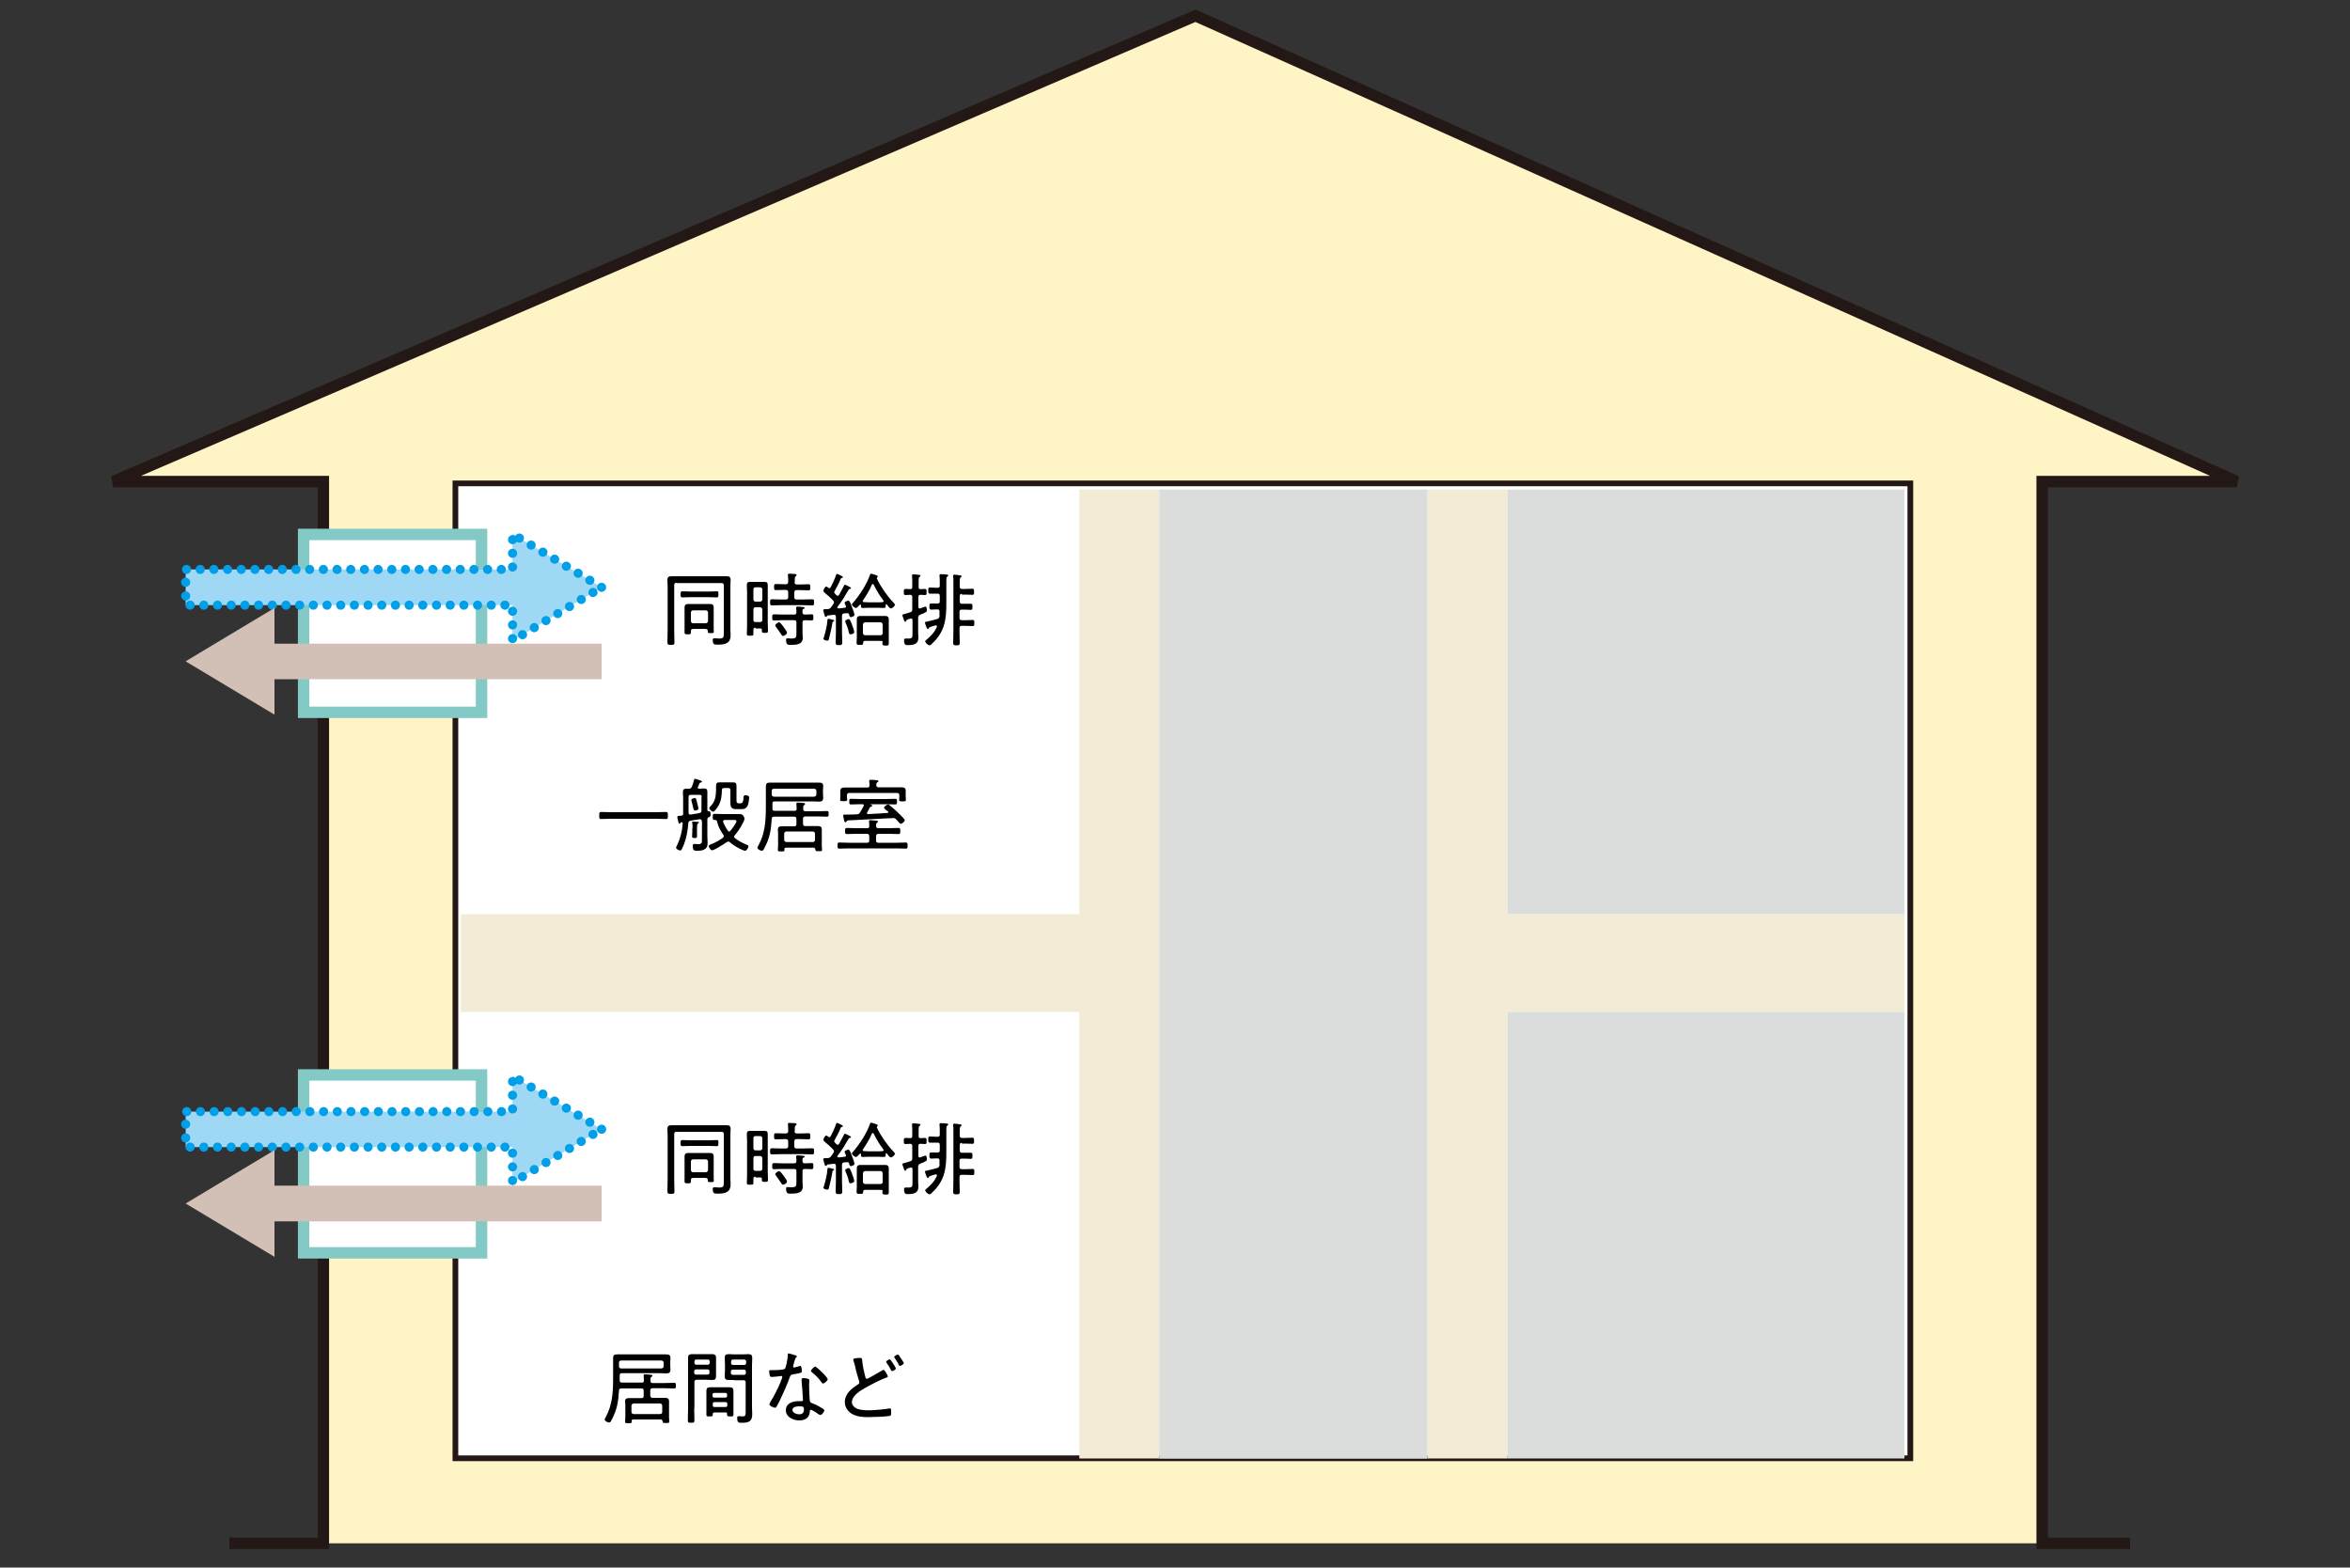 <?xml version="1.0" encoding="utf-8"?>
<!-- Generator: Adobe Illustrator 25.4.6, SVG Export Plug-In . SVG Version: 6.00 Build 0)  -->
<svg version="1.1" id="レイヤー_3" xmlns="http://www.w3.org/2000/svg" xmlns:xlink="http://www.w3.org/1999/xlink" x="0px"
	 y="0px" viewBox="0 0 1000 667" style="enable-background:new 0 0 1000 667;" xml:space="preserve">
<rect x="0" y="0" width="1000" height="667" fill="#333333" stroke="none"/>
<style type="text/css">
	.st0{fill:none;stroke:#030000;stroke-width:1.587;stroke-miterlimit:8;}
	.st1{fill:#BD947A;}
	.st2{fill:#D4523B;}
	.st3{fill:#FFFFFF;}
	
		.st4{clip-path:url(#SVGID_00000047749619819481761960000005167375206108298392_);fill:url(#SVGID_00000149349352725569379390000008115903783837626000_);}
	
		.st5{clip-path:url(#SVGID_00000088109491409301817920000005564828802787028391_);fill:url(#SVGID_00000006678752086399418910000006749568175953293743_);}
	
		.st6{clip-path:url(#SVGID_00000112604512221183736060000016003745381758961053_);fill:url(#SVGID_00000076595476227089002890000016972405014798065315_);}
	.st7{fill:#B08C7B;}
	.st8{fill:none;stroke:#231815;stroke-width:1.397;stroke-linecap:round;stroke-linejoin:round;}
	.st9{fill:#231815;}
	
		.st10{clip-path:url(#SVGID_00000041268963822792084600000000402756737773897126_);fill:url(#SVGID_00000091703347433795677550000012116279042251158949_);}
	
		.st11{clip-path:url(#SVGID_00000049908212588053542800000011422427772759936684_);fill:url(#SVGID_00000125579399967032338790000011523324044753294997_);}
	
		.st12{clip-path:url(#SVGID_00000061445892472617193580000007109469207449315773_);fill:none;stroke:#231815;stroke-width:1.397;stroke-linecap:round;stroke-linejoin:round;}
	.st13{clip-path:url(#SVGID_00000061445892472617193580000007109469207449315773_);fill:#FFFFFF;}
	.st14{clip-path:url(#SVGID_00000061445892472617193580000007109469207449315773_);fill:#FFFEF7;}
	
		.st15{clip-path:url(#SVGID_00000067940679494180011170000004856200590123426489_);fill:url(#SVGID_00000101076506745372293980000006940364076133349560_);}
	.st16{clip-path:url(#SVGID_00000134217535222549674830000018122997805685992886_);fill:#B08C7B;}
	
		.st17{clip-path:url(#SVGID_00000134217535222549674830000018122997805685992886_);fill:none;stroke:#231815;stroke-width:1.397;stroke-linecap:round;stroke-linejoin:round;}
	
		.st18{clip-path:url(#SVGID_00000101794556118941337050000006811611437971526578_);fill:url(#SVGID_00000000940698923316304720000008976122913756993208_);}
	
		.st19{clip-path:url(#SVGID_00000182513098019100937460000017108850927664444825_);fill:url(#SVGID_00000116929521432555357850000003628834226116394392_);}
	.st20{clip-path:url(#SVGID_00000155145934817188127560000010869458087133218185_);fill:#B08C7B;}
	
		.st21{clip-path:url(#SVGID_00000101823403047700678210000017995379923500032402_);fill:url(#SVGID_00000143576279982580249510000002355690394793406132_);}
	.st22{clip-path:url(#SVGID_00000146474541005098788190000004961436285861884587_);fill:#FFFFFF;}
	
		.st23{clip-path:url(#SVGID_00000146474541005098788190000004961436285861884587_);fill:none;stroke:#231815;stroke-width:1.397;stroke-linecap:round;stroke-linejoin:round;}
	
		.st24{clip-path:url(#SVGID_00000062186144117880417090000012869941031995630007_);fill:url(#SVGID_00000031904159519415370310000006536483685039445155_);}
	
		.st25{clip-path:url(#SVGID_00000110456601375888922000000012827867414470581403_);fill:url(#SVGID_00000158742018202050898030000010301875313649513634_);}
	
		.st26{clip-path:url(#SVGID_00000149340786675535850410000001732079819415055764_);fill:url(#SVGID_00000119087654446827537030000010260588246973762721_);}
	.st27{clip-path:url(#SVGID_00000047022039137357829970000004792721807771297462_);fill:none;stroke:#231815;stroke-width:1.397;}
	
		.st28{clip-path:url(#SVGID_00000054974311149310588760000002153351039772591294_);fill:url(#SVGID_00000077285221186407357780000017962257670978747059_);}
	.st29{clip-path:url(#SVGID_00000148642718761090101550000000995810358607127681_);fill:none;stroke:#231815;stroke-width:1.397;}
	.st30{clip-path:url(#SVGID_00000148642718761090101550000000995810358607127681_);fill:#B08C7B;}
	
		.st31{clip-path:url(#SVGID_00000148642718761090101550000000995810358607127681_);fill:none;stroke:#231815;stroke-width:1.397;stroke-linecap:round;stroke-linejoin:round;}
	
		.st32{clip-path:url(#SVGID_00000131330740182067574160000013940416623740805812_);fill:url(#SVGID_00000002342400270121231540000015240661895029245350_);}
	
		.st33{clip-path:url(#SVGID_00000147908095763544000070000012522902551606322334_);fill:url(#SVGID_00000113331309896358958620000016943992713991223439_);}
	
		.st34{clip-path:url(#SVGID_00000168824831999326800330000016795944390163798955_);fill:url(#SVGID_00000156586990300453320940000012359152481518464423_);}
	
		.st35{clip-path:url(#SVGID_00000033344959976252984510000009461567146755596716_);fill:url(#SVGID_00000098928328155542369930000001969270627094393996_);}
	.st36{clip-path:url(#SVGID_00000013878268822991363890000014011679360549210538_);fill:none;stroke:#231815;stroke-width:1.397;}
	
		.st37{clip-path:url(#SVGID_00000117637506925512446860000006435255514925792156_);fill:url(#SVGID_00000110471006116253588710000017907271422713827986_);}
	
		.st38{clip-path:url(#SVGID_00000181050270419433362030000002055244472370434700_);fill:url(#SVGID_00000078757403669489875130000012005840043130818467_);}
	.st39{clip-path:url(#SVGID_00000156576026622414610930000001643250079887202722_);fill:#B08C7B;}
	
		.st40{clip-path:url(#SVGID_00000156576026622414610930000001643250079887202722_);fill:none;stroke:#231815;stroke-width:1.397;stroke-linecap:round;stroke-linejoin:round;}
	
		.st41{clip-path:url(#SVGID_00000165200154228100025200000007835271880463447998_);fill:url(#SVGID_00000032621248322923851710000013295757288583086222_);}
	
		.st42{clip-path:url(#SVGID_00000078026524664434820180000007116408738447592873_);fill:none;stroke:#231815;stroke-width:2.328;stroke-linecap:round;stroke-linejoin:round;}
	.st43{clip-path:url(#SVGID_00000058559675781534538760000007179096467490483081_);fill:#B08C7B;}
	
		.st44{clip-path:url(#SVGID_00000058559675781534538760000007179096467490483081_);fill:none;stroke:#231815;stroke-width:1.397;stroke-linecap:round;stroke-linejoin:round;}
	.st45{clip-path:url(#SVGID_00000058559675781534538760000007179096467490483081_);fill:#FFFFFF;}
	
		.st46{clip-path:url(#SVGID_00000059281972935002231030000009271750480386933136_);fill:url(#SVGID_00000092423842865390578890000017100947313876547770_);}
	
		.st47{clip-path:url(#SVGID_00000100381286396260311370000007414267584128594594_);fill:none;stroke:#231815;stroke-width:1.397;stroke-linecap:round;stroke-linejoin:round;}
	.st48{clip-path:url(#SVGID_00000100381286396260311370000007414267584128594594_);fill:#B08C7B;}
	.st49{clip-path:url(#SVGID_00000100381286396260311370000007414267584128594594_);fill:#EFEFEF;}
	
		.st50{clip-path:url(#SVGID_00000127763500524608978280000001226577665723655572_);fill:url(#SVGID_00000173131630401639543120000006732741601579402407_);}
	
		.st51{clip-path:url(#SVGID_00000155110824954908398700000014149984932000765833_);fill:none;stroke:#231815;stroke-width:1.397;stroke-linecap:round;stroke-linejoin:round;}
	
		.st52{clip-path:url(#SVGID_00000057845766811165858430000003101234205148065159_);fill:url(#SVGID_00000136369095179904351010000001278815005863660705_);}
	
		.st53{clip-path:url(#SVGID_00000065071871699298037740000017630793722494939043_);fill:none;stroke:#231815;stroke-width:1.397;stroke-linecap:round;stroke-linejoin:round;}
	.st54{clip-path:url(#SVGID_00000065071871699298037740000017630793722494939043_);fill:#EDDDC5;}
	.st55{clip-path:url(#SVGID_00000065071871699298037740000017630793722494939043_);fill:#F7EFE3;}
	.st56{clip-path:url(#SVGID_00000065071871699298037740000017630793722494939043_);fill:#B08C7B;}
	.st57{clip-path:url(#SVGID_00000065071871699298037740000017630793722494939043_);fill:#EFEFEF;}
	
		.st58{clip-path:url(#SVGID_00000115494899921308762620000007717903229271816834_);fill:url(#SVGID_00000156562916788648687930000005954850492535952031_);}
	
		.st59{clip-path:url(#SVGID_00000095338931016524507100000012724276107114660540_);fill:none;stroke:#231815;stroke-width:1.397;stroke-linecap:round;stroke-linejoin:round;}
	.st60{clip-path:url(#SVGID_00000095338931016524507100000012724276107114660540_);fill:#B08C7B;}
	.st61{clip-path:url(#SVGID_00000095338931016524507100000012724276107114660540_);fill:#FFFFFF;}
	.st62{clip-path:url(#SVGID_00000095338931016524507100000012724276107114660540_);fill:#FEEBC8;}
	
		.st63{clip-path:url(#SVGID_00000103968922038596610540000013142165890399996566_);fill:url(#SVGID_00000040575996888217068940000004403245587185746574_);}
	.st64{clip-path:url(#SVGID_00000080885616117104044020000009996253837408493722_);fill:none;stroke:#231815;stroke-width:1.397;}
	.st65{clip-path:url(#SVGID_00000080885616117104044020000009996253837408493722_);fill:#B08C7B;}
	
		.st66{clip-path:url(#SVGID_00000080885616117104044020000009996253837408493722_);fill:none;stroke:#231815;stroke-width:1.397;stroke-linecap:round;stroke-linejoin:round;}
	.st67{clip-path:url(#SVGID_00000080885616117104044020000009996253837408493722_);fill:#FFFFFF;}
	
		.st68{clip-path:url(#SVGID_00000170983197403859779900000001449666374275379351_);fill:url(#SVGID_00000141450151852336711260000016444616522733429408_);}
	.st69{clip-path:url(#SVGID_00000013901825341973161960000014534122652398549689_);fill:none;stroke:#231815;stroke-width:1.397;}
	.st70{clip-path:url(#SVGID_00000013901825341973161960000014534122652398549689_);fill:#B08C7B;}
	
		.st71{clip-path:url(#SVGID_00000013901825341973161960000014534122652398549689_);fill:none;stroke:#231815;stroke-width:1.397;stroke-linecap:round;stroke-linejoin:round;}
	.st72{clip-path:url(#SVGID_00000013901825341973161960000014534122652398549689_);fill:#EAF6FD;}
	.st73{clip-path:url(#SVGID_00000013901825341973161960000014534122652398549689_);fill:#FFFFFF;}
	
		.st74{clip-path:url(#SVGID_00000171681793945479515870000016651377413479770768_);fill:url(#SVGID_00000152942515889987374930000006537228809983911870_);}
	
		.st75{clip-path:url(#SVGID_00000106131516503732276960000010681076393439638187_);fill:none;stroke:#231815;stroke-width:1.397;stroke-linecap:round;stroke-linejoin:round;}
	
		.st76{clip-path:url(#SVGID_00000018211312274483265040000002022637753698950298_);fill:url(#SVGID_00000145052675358105504760000015709258053632749746_);}
	
		.st77{clip-path:url(#SVGID_00000156551702469138015350000004173376796722767539_);fill:none;stroke:#231815;stroke-width:1.397;stroke-linecap:round;stroke-linejoin:round;}
	
		.st78{clip-path:url(#SVGID_00000083059077349251973980000010884792095449458328_);fill:url(#SVGID_00000045582719840006533890000012054649008006581424_);}
	
		.st79{clip-path:url(#SVGID_00000124871326648169900720000010987299373695451019_);fill:none;stroke:#231815;stroke-width:1.397;stroke-linecap:round;stroke-linejoin:round;}
	
		.st80{clip-path:url(#SVGID_00000013185691951653330250000000030085703787876522_);fill:url(#SVGID_00000144301808449821933200000005121775285210940555_);}
	
		.st81{clip-path:url(#SVGID_00000088117058961795039640000001840412225508339850_);fill:none;stroke:#231815;stroke-width:1.397;stroke-linecap:round;stroke-linejoin:round;}
	.st82{clip-path:url(#SVGID_00000088117058961795039640000001840412225508339850_);fill:#FFFFFF;}
	.st83{clip-path:url(#SVGID_00000088117058961795039640000001840412225508339850_);fill:none;stroke:#231815;stroke-width:1.397;}
	.st84{clip-path:url(#SVGID_00000088117058961795039640000001840412225508339850_);fill:#B08C7B;}
	
		.st85{clip-path:url(#SVGID_00000041254457825630010320000008854441820999083141_);fill:url(#SVGID_00000023977081995100483760000012343015770048132746_);}
	.st86{clip-path:url(#SVGID_00000124853882105048753290000011402755163721207691_);fill:none;stroke:#231815;stroke-width:1.397;}
	.st87{clip-path:url(#SVGID_00000124853882105048753290000011402755163721207691_);fill:#B08C7B;}
	
		.st88{clip-path:url(#SVGID_00000124853882105048753290000011402755163721207691_);fill:none;stroke:#231815;stroke-width:1.397;stroke-linecap:round;stroke-linejoin:round;}
	
		.st89{clip-path:url(#SVGID_00000053518966913172309960000008210899833071041973_);fill:url(#SVGID_00000070111630954034862600000009618552109558624688_);}
	
		.st90{clip-path:url(#SVGID_00000006682823745025133490000015156183631554231439_);fill:none;stroke:#231815;stroke-width:1.397;stroke-linecap:round;stroke-linejoin:round;}
	.st91{clip-path:url(#SVGID_00000006682823745025133490000015156183631554231439_);fill:#F7EFE3;}
	.st92{clip-path:url(#SVGID_00000006682823745025133490000015156183631554231439_);fill:#B08C7B;}
	.st93{clip-path:url(#SVGID_00000006682823745025133490000015156183631554231439_);fill:#9A6E65;}
	.st94{clip-path:url(#SVGID_00000006682823745025133490000015156183631554231439_);fill:#FFFFFF;}
	.st95{clip-path:url(#SVGID_00000006682823745025133490000015156183631554231439_);fill:#EFEFEF;}
	
		.st96{clip-path:url(#SVGID_00000149380145981033403130000007027263537916908177_);fill:url(#SVGID_00000084503629050177597810000013979447994752898455_);}
	
		.st97{clip-path:url(#SVGID_00000070801003117749742590000002186271590495652534_);fill:none;stroke:#231815;stroke-width:1.397;stroke-linecap:round;stroke-linejoin:round;}
	.st98{clip-path:url(#SVGID_00000070801003117749742590000002186271590495652534_);fill:#FFFFFF;}
	.st99{clip-path:url(#SVGID_00000070801003117749742590000002186271590495652534_);fill:#B08C7B;}
	.st100{clip-path:url(#SVGID_00000070801003117749742590000002186271590495652534_);fill:#EFEFEF;}
	
		.st101{clip-path:url(#SVGID_00000157287205715404221250000003286474554191607715_);fill:url(#SVGID_00000054970333416283791320000012053711814556166573_);}
	
		.st102{clip-path:url(#SVGID_00000162320436983536561970000016454217160651275670_);fill:none;stroke:#231815;stroke-width:1.397;stroke-linecap:round;stroke-linejoin:round;}
	.st103{clip-path:url(#SVGID_00000162320436983536561970000016454217160651275670_);fill:#B08C7B;}
	.st104{clip-path:url(#SVGID_00000162320436983536561970000016454217160651275670_);fill:#FFFFFF;}
	.st105{clip-path:url(#SVGID_00000162320436983536561970000016454217160651275670_);fill:#EFEFEF;}
	
		.st106{clip-path:url(#SVGID_00000070810881400891000300000010396677512390960561_);fill:url(#SVGID_00000146481188606278884540000009280923067218304923_);}
	
		.st107{clip-path:url(#SVGID_00000038391918052882258830000013707313957058424723_);fill:none;stroke:#231815;stroke-width:1.397;stroke-linecap:round;stroke-linejoin:round;}
	
		.st108{clip-path:url(#SVGID_00000149373563552446328770000015054027420584375177_);fill:url(#SVGID_00000005234966339499226340000002979016977921727381_);}
	
		.st109{clip-path:url(#SVGID_00000005959202320364394990000015862045566984781196_);fill:none;stroke:#231815;stroke-width:1.397;stroke-linecap:round;stroke-linejoin:round;}
	.st110{clip-path:url(#SVGID_00000005959202320364394990000015862045566984781196_);fill:#FFFFFF;}
	.st111{clip-path:url(#SVGID_00000005959202320364394990000015862045566984781196_);fill:#B08C7B;}
	.st112{clip-path:url(#SVGID_00000005959202320364394990000015862045566984781196_);fill:#FEEBC8;}
	.st113{clip-path:url(#SVGID_00000005959202320364394990000015862045566984781196_);fill:#9A6E65;}
	
		.st114{clip-path:url(#SVGID_00000055701569139831822200000006132687437085944237_);fill:url(#SVGID_00000075883146116749625130000015076359959850971296_);}
	.st115{clip-path:url(#SVGID_00000089533299266543360090000013381956632631079858_);fill:none;stroke:#231815;stroke-width:1.397;}
	
		.st116{clip-path:url(#SVGID_00000091723238779532773470000010204580818696477316_);fill:url(#SVGID_00000176042085528506630480000009006164299295232904_);}
	.st117{clip-path:url(#SVGID_00000068644310660498774580000010191069032134361477_);fill:none;stroke:#231815;stroke-width:1.397;}
	.st118{clip-path:url(#SVGID_00000068644310660498774580000010191069032134361477_);fill:#B08C7B;}
	
		.st119{clip-path:url(#SVGID_00000068644310660498774580000010191069032134361477_);fill:none;stroke:#231815;stroke-width:1.397;stroke-linecap:round;stroke-linejoin:round;}
	.st120{clip-path:url(#SVGID_00000068644310660498774580000010191069032134361477_);fill:#4D9D7A;}
	.st121{clip-path:url(#SVGID_00000068644310660498774580000010191069032134361477_);fill:#ECF4E3;}
	.st122{clip-path:url(#SVGID_00000068644310660498774580000010191069032134361477_);fill:#FFFFFF;}
	.st123{clip-path:url(#SVGID_00000068644310660498774580000010191069032134361477_);fill:#5B68AF;}
	
		.st124{clip-path:url(#SVGID_00000068644310660498774580000010191069032134361477_);fill:none;stroke:#C9CACA;stroke-width:1.397;stroke-linecap:round;stroke-linejoin:round;}
	
		.st125{clip-path:url(#SVGID_00000041289406185302103330000007443389099555163806_);fill:none;stroke:#C9CACA;stroke-width:1.397;stroke-linecap:round;stroke-linejoin:round;}
	
		.st126{clip-path:url(#SVGID_00000041289406185302103330000007443389099555163806_);fill:none;stroke:#231815;stroke-width:1.397;stroke-linecap:round;stroke-linejoin:round;}
	.st127{clip-path:url(#SVGID_00000089566508416319351810000002101681609397855672_);fill:#FFFFFF;}
	
		.st128{clip-path:url(#SVGID_00000089566508416319351810000002101681609397855672_);fill:none;stroke:#231815;stroke-width:1.397;stroke-linecap:round;stroke-linejoin:round;}
	.st129{clip-path:url(#SVGID_00000089566508416319351810000002101681609397855672_);fill:#B08C7B;}
	.st130{clip-path:url(#SVGID_00000089566508416319351810000002101681609397855672_);fill:#FEEBC8;}
	
		.st131{clip-path:url(#SVGID_00000174582788794559988640000003045226469896538243_);fill:url(#SVGID_00000000205243381379984940000014765974283864045701_);}
	.st132{clip-path:url(#SVGID_00000123399993269474469290000016478372947195852930_);fill:#A29BBB;}
	
		.st133{clip-path:url(#SVGID_00000106138108373481876890000006647357730220954766_);fill:url(#SVGID_00000027589481423206114280000008406452657934511776_);}
	
		.st134{clip-path:url(#SVGID_00000047041593520607564590000016658141912512925576_);fill:url(#SVGID_00000085932857673709894120000006568372326513584025_);}
	
		.st135{clip-path:url(#SVGID_00000088838704893526247620000016762497499313274041_);fill:url(#SVGID_00000139986402255539082970000005042496965153393068_);}
	
		.st136{clip-path:url(#SVGID_00000138575036629509289540000017569722634017007244_);fill:url(#SVGID_00000123409588212983076650000010038859947541351611_);}
	
		.st137{clip-path:url(#SVGID_00000093873529436487681140000009368718711685681025_);fill:url(#SVGID_00000090259205022910964830000004095315243367486394_);}
	
		.st138{clip-path:url(#SVGID_00000148633739682614927360000007691524989908178087_);fill:url(#SVGID_00000001663069781281723350000008589210675757238413_);}
	
		.st139{clip-path:url(#SVGID_00000062178728015482855260000005824429289475450783_);fill:url(#SVGID_00000052807137719012400790000002055442380683722666_);}
	
		.st140{clip-path:url(#SVGID_00000113310806512411128920000006965871066204454583_);fill:url(#SVGID_00000155132278593099846250000017872694733630573185_);}
	
		.st141{clip-path:url(#SVGID_00000093148863534378449360000015560094206929906865_);fill:url(#SVGID_00000110461354050889767160000003191604760932332720_);}
	
		.st142{clip-path:url(#SVGID_00000107579235016672186270000008640377199627578812_);fill:url(#SVGID_00000034799386259376648880000017223300315458236818_);}
	
		.st143{clip-path:url(#SVGID_00000072271061859439049910000014777230139998822324_);fill:url(#SVGID_00000063632274606021575500000015433876621014797736_);}
	
		.st144{clip-path:url(#SVGID_00000098182652000203328400000015854449443061433007_);fill:url(#SVGID_00000000920270052250447190000013163766205071975860_);}
	
		.st145{clip-path:url(#SVGID_00000085935995817776750080000016389588676333665719_);fill:url(#SVGID_00000109031835805713279700000012728701768318662038_);}
	
		.st146{clip-path:url(#SVGID_00000106119542239389895620000000794767316101013918_);fill:url(#SVGID_00000154422764446851521760000012987178018485917069_);}
	
		.st147{clip-path:url(#SVGID_00000067944879492979561150000003344013652339716742_);fill:url(#SVGID_00000003081846891071717820000007363719723300287131_);}
	
		.st148{clip-path:url(#SVGID_00000091715572661650820070000003413582499748541068_);fill:url(#SVGID_00000065033586433289978610000017022070935482786466_);}
	
		.st149{clip-path:url(#SVGID_00000180350697339409463040000008964324189571542204_);fill:url(#SVGID_00000151511470421006735190000006738534475662014093_);}
	
		.st150{clip-path:url(#SVGID_00000096022977359881793900000006925015533280834469_);fill:url(#SVGID_00000016767750559653791310000002278857870339975569_);}
	
		.st151{clip-path:url(#SVGID_00000158003973962395082490000015294196145713971384_);fill:url(#SVGID_00000005230583852808121790000004524586014477421728_);}
	
		.st152{clip-path:url(#SVGID_00000077323260927764879350000000588409943377979310_);fill:url(#SVGID_00000167365172090273109690000004145027848817316275_);}
	
		.st153{clip-path:url(#SVGID_00000119813466156449972670000006331577979770916486_);fill:url(#SVGID_00000163769452093568923760000013183582503574862013_);}
	
		.st154{clip-path:url(#SVGID_00000051368241820204110800000003021656850697624736_);fill:url(#SVGID_00000057142188099555341390000007883280741375157431_);}
	
		.st155{clip-path:url(#SVGID_00000170978749077516346520000016985747438687006133_);fill:url(#SVGID_00000111153362847534148780000008544887061425481143_);}
	
		.st156{clip-path:url(#SVGID_00000011753711159789083840000012401304665792432037_);fill:url(#SVGID_00000095334179603801633350000011271771828944712850_);}
	
		.st157{clip-path:url(#SVGID_00000119831186053910784580000005032249037319017121_);fill:url(#SVGID_00000157268324438639656480000009944155595976243638_);}
	
		.st158{clip-path:url(#SVGID_00000062909328746664011640000000283998929777888650_);fill:url(#SVGID_00000099647798378192325960000016023776824560104589_);}
	
		.st159{clip-path:url(#SVGID_00000065055458302340127570000006576841230575963548_);fill:url(#SVGID_00000167366067784025700950000010266555084152226455_);}
	
		.st160{clip-path:url(#SVGID_00000088850966374458175980000015268723076172306868_);fill:url(#SVGID_00000178905648009436750260000013046668486661934485_);}
	
		.st161{clip-path:url(#SVGID_00000017504135748833319340000003526049543539230616_);fill:url(#SVGID_00000176732622731773160880000017357338083238837163_);}
	
		.st162{clip-path:url(#SVGID_00000030451350865727680080000004519118104168075957_);fill:url(#SVGID_00000000913120521801936250000008389208387203324090_);}
	
		.st163{clip-path:url(#SVGID_00000078016997108880554230000012213505376235968681_);fill:url(#SVGID_00000155858347702649705470000015455219584865924769_);}
	
		.st164{clip-path:url(#SVGID_00000132802486654625746400000000122056871247610795_);fill:url(#SVGID_00000005265706156281631000000009369607395186890893_);}
	
		.st165{clip-path:url(#SVGID_00000067194306801753058050000001223296357535559358_);fill:url(#SVGID_00000058549808067199641590000007461112823134738338_);}
	.st166{clip-path:url(#SVGID_00000108287565379651078460000013732488054075847593_);fill:#C8CCDB;}
	.st167{clip-path:url(#SVGID_00000108287565379651078460000013732488054075847593_);fill:none;stroke:#231815;stroke-width:1.397;}
	
		.st168{clip-path:url(#SVGID_00000108287565379651078460000013732488054075847593_);fill:none;stroke:#231815;stroke-width:1.397;stroke-linecap:round;stroke-linejoin:round;}
	.st169{clip-path:url(#SVGID_00000108287565379651078460000013732488054075847593_);fill:#F3DFCC;}
	.st170{clip-path:url(#SVGID_00000108287565379651078460000013732488054075847593_);fill:#C8B5AA;}
	.st171{clip-path:url(#SVGID_00000108287565379651078460000013732488054075847593_);fill:#DECFC6;}
	.st172{clip-path:url(#SVGID_00000141435682913470230610000011152116794671984828_);fill:#DECFC6;}
	
		.st173{clip-path:url(#SVGID_00000141435682913470230610000011152116794671984828_);fill:none;stroke:#231815;stroke-width:1.397;stroke-linecap:round;stroke-linejoin:round;}
	
		.st174{clip-path:url(#SVGID_00000052061782921398639330000000370063237649364656_);fill:url(#SVGID_00000004515408202403038490000003898435407550232503_);}
	.st175{clip-path:url(#SVGID_00000066477322222278666930000012124506980267603334_);fill:#0099D9;}
	.st176{clip-path:url(#SVGID_00000066477322222278666930000012124506980267603334_);fill:#918296;}
	.st177{fill:none;stroke:#231815;stroke-width:2.054;}
	.st178{fill-rule:evenodd;clip-rule:evenodd;fill:#EA5532;}
	.st179{fill-rule:evenodd;clip-rule:evenodd;fill:#4D4398;}
	.st180{fill:#FFF4C5;stroke:#231815;stroke-width:4.854;}
	.st181{fill:#FFFFFF;stroke:#231815;stroke-width:4.854;}
	.st182{fill:#F2ECD7;}
	.st183{fill:#FFFFFF;stroke:#83CAC7;stroke-width:4.854;}
	.st184{fill:#9ED8F5;stroke:#009FE8;stroke-width:3.883;stroke-linecap:round;stroke-linejoin:round;stroke-dasharray:0,5.824;}
	.st185{fill:#DBDCDC;}
	.st186{fill:#D2C0B7;}
	.st187{fill:#FFF4C5;stroke:#000000;stroke-width:4.853;}
	.st188{fill:#FFFFFF;stroke:#000000;stroke-width:4.853;}
	.st189{fill:#FFFFFF;stroke:#F09B9E;stroke-width:4.853;}
	.st190{fill:#F8D0CB;stroke:#F09B9E;stroke-width:4.853;}
	.st191{fill:#9ED8F5;}
	.st192{fill:#F8C284;stroke:#FFFFFF;stroke-width:3.883;}
	.st193{fill:#FFFFFF;stroke:#83CAC7;stroke-width:4.853;}
	.st194{fill:#BDE0D5;stroke:#83CAC7;stroke-width:4.853;}
	.st195{fill:#E9E5E2;}
	.st196{fill:none;stroke:#989691;stroke-width:4.296;}
	
		.st197{clip-path:url(#SVGID_00000094610482652968412910000003728410526004678275_);fill:url(#SVGID_00000023283426259788171040000007780142305387852208_);}
	.st198{fill:none;stroke:#231815;stroke-width:2.148;}
	.st199{fill:#004DA0;}
	.st200{fill:none;stroke:#9E9E9F;stroke-width:3.58;}
	
		.st201{clip-path:url(#SVGID_00000100375448595693007450000000401305011716642471_);fill:url(#SVGID_00000141439767509180279170000008358055669605418635_);}
	.st202{fill:none;stroke:#989691;stroke-width:4.296;}
	
		.st203{clip-path:url(#SVGID_00000108273342800693863640000002294683858846947751_);fill:url(#SVGID_00000105427854785738739190000003997666211185931921_);}
	
		.st204{clip-path:url(#SVGID_00000021104397014917021600000009468446507631017879_);fill:url(#SVGID_00000006681126614460661730000016652501010255891640_);}
	.st205{clip-path:url(#SVGID_00000098904056690137030230000013009182301446267071_);}
	.st206{fill:url(#SVGID_00000174603991177266458190000010825730745600650161_);}
	.st207{clip-path:url(#SVGID_00000021085619732128380340000010080006394574014386_);}
	.st208{clip-path:url(#SVGID_00000059993343003684895520000002846378852337384121_);}
	.st209{clip-path:url(#SVGID_00000138551438652910002080000013015813611537218213_);}
	
		.st210{clip-path:url(#SVGID_00000040563711674530160600000000906286569155310006_);fill:url(#SVGID_00000047756250846188119280000011803066207443501739_);}
	.st211{clip-path:url(#SVGID_00000060708756363887757050000003443638978272814241_);fill:#E4F4FD;}
	
		.st212{clip-path:url(#SVGID_00000059280892268882963740000017269658512528918204_);fill:url(#SVGID_00000122689350941128798520000010921799198111077564_);}
	.st213{clip-path:url(#SVGID_00000059280892268882963740000017269658512528918204_);fill:#E4F4FD;}
	.st214{clip-path:url(#SVGID_00000059280892268882963740000017269658512528918204_);fill:#DCDDDD;}
	.st215{clip-path:url(#SVGID_00000059280892268882963740000017269658512528918204_);fill:none;stroke:#231815;stroke-width:2.024;}
	
		.st216{clip-path:url(#SVGID_00000113340311163884792710000002300033904294721471_);fill:url(#SVGID_00000144311184177239434880000008623457726859671695_);}
	.st217{clip-path:url(#SVGID_00000085244662608393523510000006161413712177624491_);fill:none;stroke:#231815;stroke-width:2.024;}
	
		.st218{clip-path:url(#SVGID_00000176733889650152832340000010917389402613598110_);fill:url(#SVGID_00000001643994928234542180000016680083340292453031_);}
	.st219{clip-path:url(#SVGID_00000023276101061516354050000006225925885427782797_);fill:none;stroke:#231815;stroke-width:2.024;}
	
		.st220{clip-path:url(#SVGID_00000091004743082447988480000007448556859277624498_);fill:url(#SVGID_00000076603085623002395990000018296844631479699885_);}
	.st221{clip-path:url(#SVGID_00000085245259348391239920000013758293432121194919_);fill:none;stroke:#231815;stroke-width:2.024;}
	
		.st222{clip-path:url(#SVGID_00000001626512475199538380000009380068410735629757_);fill:url(#SVGID_00000006677996603520780180000018123093764837288627_);}
	.st223{clip-path:url(#SVGID_00000090989779836185116560000002604237280579495324_);fill:none;stroke:#231815;stroke-width:2.024;}
	
		.st224{clip-path:url(#SVGID_00000146485323163836136650000011139433642650660508_);fill:url(#SVGID_00000142896501902410994350000004211277263376705698_);}
	.st225{clip-path:url(#SVGID_00000156554472155262373350000016005794973922003126_);fill:none;stroke:#231815;stroke-width:2.024;}
	.st226{clip-path:url(#SVGID_00000156554472155262373350000016005794973922003126_);fill:#FFFFFF;}
	.st227{clip-path:url(#SVGID_00000156554472155262373350000016005794973922003126_);fill:#EA5514;}
	
		.st228{clip-path:url(#SVGID_00000006701632615491114840000011341291361065820573_);fill:url(#SVGID_00000160191949015464789610000012662589464184269966_);}
	.st229{clip-path:url(#SVGID_00000051350305670785526410000018339760799141887905_);fill:none;stroke:#231815;stroke-width:2.024;}
	.st230{clip-path:url(#SVGID_00000051350305670785526410000018339760799141887905_);fill:#00AAD9;}
	.st231{clip-path:url(#SVGID_00000051350305670785526410000018339760799141887905_);fill:#FFFFFF;}
	.st232{clip-path:url(#SVGID_00000051350305670785526410000018339760799141887905_);fill:#00B097;}
	.st233{clip-path:url(#SVGID_00000051350305670785526410000018339760799141887905_);fill:#005EAD;}
	.st234{clip-path:url(#SVGID_00000051350305670785526410000018339760799141887905_);fill:#FCD7A1;}
	.st235{clip-path:url(#SVGID_00000051350305670785526410000018339760799141887905_);fill:none;stroke:#231815;stroke-width:3.027;}
	.st236{clip-path:url(#SVGID_00000051350305670785526410000018339760799141887905_);fill:none;stroke:#231815;stroke-width:6.054;}
	.st237{clip-path:url(#SVGID_00000051350305670785526410000018339760799141887905_);fill:#231815;}
	.st238{clip-path:url(#SVGID_00000051350305670785526410000018339760799141887905_);fill:none;stroke:#231815;stroke-width:4.543;}
	.st239{clip-path:url(#SVGID_00000054954625978142717770000009402590195918382721_);}
	.st240{clip-path:url(#SVGID_00000135689671461568708450000015789316731449663120_);}
	.st241{clip-path:url(#SVGID_00000054965514096045535420000011648479731149385909_);}
	.st242{clip-path:url(#SVGID_00000023960384361870624410000001986741802941731516_);}
	.st243{clip-path:url(#SVGID_00000107573921030609859840000012237424357209782430_);fill:#FFFFFF;}
	.st244{clip-path:url(#SVGID_00000039119100674220430430000016983973599602594978_);}
	.st245{clip-path:url(#SVGID_00000124867785199872117880000002563731058194532494_);}
	.st246{clip-path:url(#SVGID_00000041254652464135376280000014339031562530372031_);}
	.st247{clip-path:url(#SVGID_00000108290570484270726490000004650175446335696060_);}
	.st248{clip-path:url(#SVGID_00000006669824378845402710000005124659424747188400_);}
	.st249{clip-path:url(#SVGID_00000017475652237545631770000006825216046731997370_);}
	.st250{clip-path:url(#SVGID_00000162345414093852170540000017595289450969946263_);}
	.st251{clip-path:url(#SVGID_00000017488961526844041120000009338177152850692747_);}
	.st252{clip-path:url(#SVGID_00000085247997908163316420000003672477573187147438_);}
	.st253{clip-path:url(#SVGID_00000114777136871596401570000010243730759056606093_);}
	.st254{clip-path:url(#SVGID_00000104708017621535210230000000297590776153656732_);}
	.st255{clip-path:url(#SVGID_00000052070763748989067590000002868013409962031239_);}
	.st256{clip-path:url(#SVGID_00000133504470532885667130000016230687637030451885_);}
	.st257{clip-path:url(#SVGID_00000023242226298201632670000001600598827396903095_);}
	.st258{clip-path:url(#SVGID_00000125566480425445472450000007591400834714914456_);}
	.st259{clip-path:url(#SVGID_00000024682964811650481900000016227587766488826272_);}
	
		.st260{clip-path:url(#SVGID_00000014620269312091435490000013058594107778792067_);fill:url(#SVGID_00000051356684337096802420000005301623048570725540_);}
	.st261{fill:#956134;}
	.st262{fill:none;stroke:#231815;stroke-width:2.574;}
	.st263{fill:none;stroke:#231815;stroke-width:3.43;}
	.st264{fill:#F9D3E3;}
	.st265{fill:#FEECD2;}
	.st266{fill:#F3A9C9;}
	.st267{fill:none;stroke:#231815;stroke-width:2.574;stroke-linecap:round;stroke-linejoin:round;}
	.st268{fill:none;stroke:#E83828;stroke-width:3.43;}
	.st269{fill:none;stroke:#231815;stroke-width:3.027;}
	.st270{clip-path:url(#SVGID_00000113338806554318205220000005156940466021829285_);}
	.st271{fill:#D5ACB3;}
	.st272{fill:#FBE4E7;}
	.st273{clip-path:url(#SVGID_00000123434903040396401170000010161531803121432729_);}
	.st274{fill:#F6E4C2;}
	.st275{fill:none;stroke:#CFB074;stroke-width:1.411;}
	.st276{fill:#9E9E9F;}
	.st277{fill:#EAF5FC;}
	.st278{fill:#D2ECFA;}
	.st279{fill:none;stroke:#9C8B74;stroke-width:2.824;stroke-linecap:round;stroke-linejoin:round;}
	.st280{fill:#EACCC4;}
	.st281{fill:#D8BCB5;}
	.st282{fill:#C6B294;}
	.st283{fill:#9C8B74;stroke:#9C8B74;stroke-width:1.362;}
	.st284{fill:none;stroke:#9C8B74;stroke-width:1.88;stroke-linecap:round;stroke-linejoin:round;}
	.st285{fill:#C8C9CA;stroke:#FFFFFF;stroke-width:3.759;}
	.st286{fill:none;stroke:#C8C9CA;stroke-width:2.708;}
	.st287{fill:#EEEEEF;}
	.st288{fill:url(#SVGID_00000107578783974072181530000010769259586856615099_);stroke:#C8C9CA;stroke-width:3.385;}
	.st289{fill:none;stroke:#9C8B74;stroke-width:1.797;}
	.st290{fill:#B8AAA2;stroke:#FFFFFF;stroke-width:3.759;}
	.st291{fill:#B8AAA2;}
	.st292{fill:#A39790;}
	.st293{fill:#FCCF00;stroke:#C8C9CA;stroke-width:1.171;}
	.st294{fill:#EFEABA;stroke:#988D87;stroke-width:1.562;}
	.st295{fill:none;}
	.st296{fill:none;stroke:#C8C9CA;stroke-width:1.171;}
	.st297{fill:#FFF000;stroke:#F5AA00;stroke-width:1.171;}
	.st298{fill:#595757;}
	.st299{fill:none;stroke:#595757;stroke-width:0.483;}
	.st300{fill:#B7D100;stroke:#FFFFFF;stroke-width:3.759;stroke-linecap:round;stroke-linejoin:round;}
	.st301{fill:#58A582;}
	.st302{fill:#F7C6BD;}
	.st303{fill:#BE7A6B;}
	.st304{fill:none;stroke:#58A582;stroke-width:2.018;}
	.st305{fill:#B7D100;}
	.st306{fill:#6BBB6E;}
	.st307{fill:none;stroke:#9C8B74;stroke-width:1.88;}
	.st308{fill:#FFF000;}
	.st309{fill:#7DCCF3;stroke:#FFFFFF;stroke-width:7.518;stroke-linecap:round;stroke-linejoin:round;}
	.st310{fill:#C30D23;}
	.st311{fill:#FAD7B5;}
	.st312{fill:#F7C498;}
	.st313{fill:#F29600;}
	.st314{fill:#D18200;}
	.st315{fill:#E5A376;}
	.st316{fill:#946415;}
	.st317{fill:none;stroke:#704A01;stroke-width:1.504;stroke-linecap:round;stroke-linejoin:round;stroke-miterlimit:10;}
	.st318{fill:#FAD6B5;}
	.st319{fill:#FAD5B4;}
	.st320{fill:#FAD4B3;}
	.st321{fill:#F9D3B3;}
	.st322{fill:#F9D2B3;}
	.st323{fill:#F9D2B2;}
	.st324{fill:#F9D1B2;}
	.st325{fill:#F9D0B1;}
	.st326{fill:#F9CFB1;}
	.st327{fill:#F9CEB0;}
	.st328{fill:#F8CDB0;}
	.st329{fill:#F8CCB0;}
	.st330{fill:#F8CCAF;}
	.st331{fill:#F8CBAF;}
	.st332{fill:#F8CAAE;}
	.st333{fill:#F8C9AE;}
	.st334{fill:#F8C8AE;}
	.st335{fill:#F8C8AD;}
	.st336{fill:#F8C7AD;}
	.st337{fill:#F7C6AC;}
	.st338{fill:#F7C5AC;}
	.st339{fill:#F7C4AB;}
	.st340{fill:#F7C3AB;}
	.st341{fill:#F7C2AA;}
	.st342{fill:#F7C1AA;}
	.st343{fill:#F6C0A9;}
	.st344{fill:#F6BFA9;}
	.st345{fill:#F6BFA8;}
	.st346{fill:#F6BEA8;}
	.st347{fill:#F6BDA8;}
	.st348{fill:#F6BCA7;}
	.st349{fill:#F6BBA7;}
	.st350{fill:#F6BBA6;}
	.st351{fill:#F6BAA6;}
	.st352{fill:#F5B9A6;}
	.st353{fill:#F5B8A5;}
	.st354{fill:#F5B7A5;}
	.st355{fill:#F5B6A4;}
	.st356{fill:#F5B5A4;}
	.st357{fill:#F5B5A3;}
	.st358{fill:#F5B4A3;}
	.st359{fill:#F4B3A3;}
	.st360{fill:#F4B2A2;}
	.st361{fill:#F4B1A1;}
	.st362{fill:#F4B0A1;}
	.st363{fill:#BE795D;}
	.st364{fill:#E2906E;}
	.st365{fill:#674200;}
	.st366{fill:#81570C;}
	.st367{fill:#7DCCF3;}
	.st368{fill:#B4B4B5;stroke:#FFFFFF;stroke-width:3.759;stroke-linecap:round;stroke-linejoin:round;}
	.st369{fill:#EEEEEF;stroke:#FFFFFF;stroke-width:0.512;}
	.st370{fill:#717071;}
	.st371{fill:#D18344;}
	.st372{fill:#F2984F;}
	.st373{fill:#717071;stroke:#FFFFFF;stroke-width:0.523;}
	.st374{fill:none;stroke:#3E3A39;stroke-width:0.872;stroke-linecap:round;}
	.st375{fill:#717071;stroke:#FFFFFF;stroke-width:0.262;}
	.st376{fill:#FFFFFF;stroke:#FFFFFF;stroke-width:0.512;}
	.st377{fill:#DBDCDC;stroke:#FFFFFF;stroke-width:0.512;}
	.st378{fill:#C8C9CA;stroke:#FFFFFF;stroke-width:0.512;}
	.st379{fill:#C8C9CA;}
	.st380{fill:#DADADB;}
	.st381{fill:none;stroke:#FFFFFF;stroke-width:1.504;}
	.st382{fill:#C0DC96;}
	.st383{fill:#A4CA0B;}
	.st384{fill:#86A702;}
	.st385{fill:#CB5100;}
	.st386{fill:#EA5E00;}
	.st387{fill:#B47B22;}
	.st388{fill:#FCE0AF;}
	.st389{fill:#F7B856;}
	.st390{fill:#F8C058;}
	.st391{fill:#EB6D56;}
	.st392{fill:#69BC82;}
	.st393{fill:#BA5426;}
	.st394{fill:#B4B4B5;}
	.st395{fill:#9E9E9F;stroke:#FFFFFF;stroke-width:0.564;}
	.st396{fill:#EEEEEF;stroke:#FFFFFF;stroke-width:0.564;}
	.st397{fill:#FFFFFF;stroke:#FFFFFF;stroke-width:0.564;}
	.st398{fill:#F7F7F7;stroke:#FFFFFF;stroke-width:0.564;}
	.st399{fill:#B4B4B5;stroke:#FFFFFF;stroke-width:0.564;}
	.st400{fill:#9E9E9F;stroke:#FFFFFF;stroke-width:0.421;}
	.st401{fill:#EEEEEF;stroke:#FFFFFF;stroke-width:0.421;}
	.st402{fill:#FFFFFF;stroke:#FFFFFF;stroke-width:0.421;}
	.st403{fill:#F7F7F7;stroke:#FFFFFF;stroke-width:0.421;}
	.st404{fill:#B4B4B5;stroke:#FFFFFF;stroke-width:0.421;}
	.st405{fill:#E51C19;}
	.st406{fill:none;stroke:#231815;stroke-width:1.88;stroke-miterlimit:10;}
	.st407{fill:none;stroke:#009844;stroke-width:2.771;stroke-linejoin:round;stroke-miterlimit:10;}
	.st408{fill:none;stroke:#717071;stroke-width:5.541;stroke-linejoin:round;stroke-miterlimit:10;}
	.st409{fill:none;stroke:#FFFFFF;stroke-width:2.771;stroke-linejoin:round;stroke-miterlimit:10;}
	.st410{fill:#EFEDDF;}
	.st411{fill:none;stroke:#717071;stroke-width:2.771;stroke-miterlimit:10;}
	.st412{fill:none;stroke:#717071;stroke-width:2.259;stroke-linejoin:round;stroke-miterlimit:10;}
	.st413{fill:#0DAC67;}
	.st414{fill:none;stroke:#717071;stroke-width:0.831;stroke-miterlimit:10;}
	.st415{fill:none;stroke:#717071;stroke-width:3.759;stroke-linecap:round;stroke-linejoin:round;stroke-miterlimit:10;}
	.st416{fill:none;stroke:#717071;stroke-width:1.88;stroke-linecap:round;stroke-linejoin:round;stroke-miterlimit:10;}
	.st417{fill:none;stroke:#717071;stroke-width:1.729;stroke-linecap:round;stroke-linejoin:round;stroke-miterlimit:10;}
	.st418{fill:none;stroke:#717071;stroke-width:2.707;stroke-linejoin:round;stroke-miterlimit:10;}
	.st419{fill:#1EAA39;}
	.st420{fill:none;stroke:#717071;stroke-width:0.928;stroke-linecap:round;stroke-linejoin:round;stroke-miterlimit:10;}
	.st421{fill:none;stroke:#717071;stroke-width:0.853;stroke-linecap:round;stroke-linejoin:round;stroke-miterlimit:10;}
	.st422{fill:none;stroke:#1EAA39;stroke-width:2.707;stroke-linecap:round;stroke-linejoin:round;stroke-miterlimit:10;}
	.st423{fill:none;stroke:#E50012;stroke-width:2.707;stroke-linecap:round;stroke-linejoin:round;stroke-miterlimit:10;}
	.st424{fill:#E50012;}
	.st425{fill:none;stroke:#1EAA39;stroke-width:1.88;stroke-linecap:round;stroke-miterlimit:10;stroke-dasharray:1.88,3.759;}
	.st426{fill:none;stroke:#717071;stroke-width:7.518;stroke-linecap:round;stroke-linejoin:round;stroke-miterlimit:10;}
	.st427{fill:#4C4948;}
	.st428{fill:none;stroke:#717071;stroke-width:1.237;stroke-linecap:round;stroke-linejoin:round;stroke-miterlimit:10;}
	.st429{fill:#484545;}
	.st430{fill:#F7F7F7;}
	.st431{fill:#D2D2D3;}
	.st432{fill:none;stroke:#717071;stroke-width:1.274;stroke-linecap:round;stroke-linejoin:round;stroke-miterlimit:10;}
	.st433{fill:none;stroke:#717071;stroke-width:1.349;stroke-linecap:round;stroke-linejoin:round;stroke-miterlimit:10;}
	.st434{fill:none;stroke:#717071;stroke-width:1.064;stroke-linecap:round;stroke-linejoin:round;stroke-miterlimit:10;}
	.st435{clip-path:url(#SVGID_00000023259349017990935040000002222221492629158798_);}
	.st436{fill:#797FAD;}
	.st437{fill:#565A7F;}
	.st438{fill:#FFF697;}
	.st439{fill:#E2906E;stroke:#FFFFFF;stroke-width:7.518;stroke-linecap:round;stroke-linejoin:round;}
	.st440{fill:#F8F4D4;stroke:#9A7951;stroke-width:1.128;}
	.st441{fill:#E7D1AA;stroke:#9A7951;stroke-width:1.128;}
	.st442{fill:#DBDCDC;stroke:#9A7951;stroke-width:1.128;}
	.st443{fill:#C6B493;stroke:#9A7951;stroke-width:1.128;}
	.st444{fill:#6988B7;stroke:#C8C9CA;stroke-width:2.256;}
	.st445{fill:none;stroke:#C8C9CA;stroke-width:2.256;}
	.st446{fill:#C6B493;stroke:#9A7951;stroke-width:2.256;}
	.st447{fill:#6988B7;stroke:#9A7951;stroke-width:2.256;}
	.st448{fill:#9E9E9F;stroke:#9E9E9F;stroke-width:1.128;}
	.st449{fill:#C8C9CA;stroke:#9E9E9F;stroke-width:1.128;}
	.st450{fill:none;stroke:#9E9E9F;stroke-width:0.94;}
	.st451{fill:none;stroke:#9E9E9F;stroke-width:2.256;stroke-linecap:round;stroke-linejoin:round;}
	.st452{fill:none;stroke:#FFFFFF;stroke-width:0.846;stroke-linecap:round;stroke-linejoin:round;}
	.st453{fill:none;stroke:#231815;stroke-width:3.759;stroke-linecap:round;}
	.st454{fill:#965E47;}
	.st455{fill:#846744;}
	.st456{fill:#6FB92C;}
	.st457{fill:#008645;}
	.st458{fill:#FFFFFF;stroke:#7DCCF3;stroke-width:3.759;}
	.st459{fill:none;stroke:#009844;stroke-width:1.567;stroke-linejoin:round;stroke-miterlimit:10;}
	.st460{fill:none;stroke:#717071;stroke-width:3.131;stroke-linejoin:round;stroke-miterlimit:10;}
	.st461{fill:none;stroke:#FFFFFF;stroke-width:1.567;stroke-linejoin:round;stroke-miterlimit:10;}
	.st462{fill:none;stroke:#717071;stroke-width:1.567;stroke-miterlimit:10;}
	.st463{fill:none;stroke:#717071;stroke-width:1.278;stroke-linejoin:round;stroke-miterlimit:10;}
	.st464{fill:none;stroke:#717071;stroke-width:0.47;stroke-miterlimit:10;}
	.st465{fill:#B8AAA2;stroke:#B8AAA2;stroke-width:1.105;}
	.st466{fill:#FCCF00;stroke:#C8C9CA;stroke-width:1.105;}
	.st467{fill:#EFEABA;stroke:#988D87;stroke-width:1.148;}
	.st468{fill:none;stroke:#C8C9CA;stroke-width:1.105;}
	.st469{fill:#FFF000;stroke:#F5AA00;stroke-width:2.763;}
	.st470{fill:#FFF000;stroke:#F5AA00;stroke-width:0.861;}
	.st471{fill:none;stroke:#C8C9CA;stroke-width:0.861;}
	.st472{fill:none;stroke:#595757;stroke-width:0.355;}
	.st473{fill:#EF821D;}
	.st474{fill:#FFE33A;}
	.st475{fill:url(#SVGID_00000047752749642293326990000017866548617844945315_);}
	.st476{fill:url(#SVGID_00000056403948629928469590000014468965377924662178_);}
	.st477{fill:url(#SVGID_00000092455552971786894530000015713789938767652236_);}
	.st478{fill:url(#SVGID_00000019643279025363366820000006255574208071330996_);}
	.st479{fill:#F29600;stroke:#FFFFFF;stroke-width:7.518;stroke-linecap:round;stroke-linejoin:round;}
	.st480{fill:#F5AA00;}
	.st481{fill:#C28600;}
	.st482{fill:#975C00;}
	.st483{fill:#784600;}
	.st484{fill:#C49600;}
	.st485{fill:#DDD583;}
	.st486{fill:none;stroke:#674200;stroke-width:1.504;stroke-linecap:round;stroke-miterlimit:10;}
	.st487{fill:none;stroke:#674200;stroke-width:1.504;stroke-linecap:round;stroke-linejoin:round;stroke-miterlimit:10;}
	.st488{fill:none;stroke:#F29600;stroke-width:2.649;stroke-linecap:round;}
	.st489{fill:#9A7600;}
	.st490{clip-path:url(#SVGID_00000026122388994725583470000011874073522310882703_);}
	.st491{fill:#FDEABE;stroke:#FFFFFF;stroke-width:7.518;}
	.st492{fill:#FDEABE;}
	.st493{fill:none;stroke:#FBD8B5;stroke-width:35.068;}
	.st494{fill:none;stroke:#FBD8B5;stroke-width:25.048;}
	.st495{fill:none;stroke:#FBD8B5;stroke-width:15.344;}
	.st496{fill:none;stroke:#FBD8B5;stroke-width:10.931;}
	.st497{fill:none;stroke:#FBD8B5;stroke-width:7.2;}
	.st498{fill:none;stroke:#FBD8B5;stroke-width:4.387;}
	.st499{fill:none;stroke:#FBD8B5;stroke-width:40.235;}
	.st500{fill:none;stroke:#FBD8B5;stroke-width:28.74;}
	.st501{fill:none;stroke:#FBD8B5;stroke-width:17.599;}
	.st502{fill:none;stroke:#FBD8B5;stroke-width:12.544;}
	.st503{fill:none;stroke:#FBD8B5;stroke-width:8.262;}
	.st504{fill:none;stroke:#FBD8B5;stroke-width:5.036;}
	.st505{opacity:0.4;}
	.st506{clip-path:url(#SVGID_00000112598221144569332700000012100766390633143736_);fill:#FFFFFF;}
	.st507{fill:#BED2D8;}
	.st508{fill-rule:evenodd;clip-rule:evenodd;fill:#F08300;}
	.st509{fill-rule:evenodd;clip-rule:evenodd;fill:#BED2D8;}
	.st510{fill-rule:evenodd;clip-rule:evenodd;fill:#E60012;}
	.st511{fill-rule:evenodd;clip-rule:evenodd;fill:#0081CC;}
	.st512{fill:#0081CC;}
	
		.st513{clip-path:url(#SVGID_00000127723248394080802610000015921817978321318799_);fill:url(#SVGID_00000139251583369996861280000005223468838628935103_);}
	
		.st514{clip-path:url(#SVGID_00000016796565059867112690000000083979355574187940_);fill:url(#SVGID_00000180335299255698832960000011983481430756671397_);}
	
		.st515{clip-path:url(#SVGID_00000000904355044946607250000000495629383215738525_);fill:url(#SVGID_00000038375657278517356120000011203040258794809744_);}
	
		.st516{clip-path:url(#SVGID_00000168835961788018137050000012638706487312216721_);fill:url(#SVGID_00000165215848592602535830000012138121288051562891_);}
	
		.st517{clip-path:url(#SVGID_00000151505035103698277620000003354638372851570057_);fill:url(#SVGID_00000117663726222618544010000010114138329916197311_);}
	
		.st518{clip-path:url(#SVGID_00000083088719778469796210000005736363469186344127_);fill:url(#SVGID_00000170260197299885410230000004544363432948358304_);}
	.st519{fill:#E60012;}
	.st520{fill:#F39800;}
	.st521{fill:#C7000B;}
	.st522{fill:#ED6C00;}
	.st523{fill:#FABE00;}
	.st524{fill:#B60005;}
	.st525{fill:none;stroke:#B60005;stroke-width:12.721;stroke-linecap:round;stroke-linejoin:round;}
	.st526{fill:#EE7800;}
	.st527{fill:#EB6100;}
	.st528{fill:none;stroke:#EB6100;stroke-width:3.049;}
	.st529{fill:none;stroke:#EB6100;stroke-width:3.633;}
	.st530{fill:#6FBA2C;}
	.st531{fill:none;stroke:#6FBA2C;stroke-width:3.049;}
	.st532{fill:none;stroke:#6FBA2C;stroke-width:3.633;}
	.st533{fill:none;stroke:#6FBA2C;stroke-width:10.511;stroke-dasharray:11.829,5.259;}
	.st534{opacity:0.9;}
	.st535{fill:none;stroke:#231815;stroke-width:1.608;stroke-miterlimit:10;}
	.st536{fill:#3E3A39;}
	.st537{fill:#D8654A;}
</style>
<g>
	<polyline class="st180" points="97.6,656.7 137.6,656.7 137.6,204.9 48.2,204.9 508.7,6.7 951.8,204.9 869,204.9 869,656.7 
		906.4,656.7 	"/>
	<rect x="195" y="206.9" class="st181" width="616.7" height="412.4"/>
	<rect x="195" y="206.9" class="st3" width="616.7" height="412.4"/>
	<g>
		<polygon class="st182" points="459.3,389 196.1,389 196.1,430.6 459.3,430.6 459.3,620.6 493.3,620.6 493.3,208.3 459.3,208.3 		
			"/>
		<polygon class="st182" points="810.4,389 641.5,389 641.5,208.3 607.4,208.3 607.4,620.6 641.5,620.6 641.5,430.6 810.4,430.6 		
			"/>
	</g>
	<g>
		<g>
			<path d="M287.9,248c-0.7,0-1,0.3-1,0.9v19.4c0,1.6,0.1,3.3,0.1,4.9c0,1.1-0.2,1.2-1.5,1.2c-1.2,0-1.5-0.1-1.5-1.2
				c0-1.7,0.1-3.3,0.1-5v-18.5c0-1-0.1-1.9-0.1-2.8c0-1.3,0.4-1.7,1.8-1.7c0.9,0,1.8,0,2.7,0h17.9c0.9,0,1.8,0,2.7,0
				c1.2,0,1.8,0.2,1.8,1.6c0,1-0.1,1.9-0.1,2.9v18.2c0,0.7,0.1,1.4,0.1,2.1c0,1.2-0.1,2.3-1,3.2c-1.2,1.1-3.3,1.1-4.8,1.1
				c-1.2,0-1.8-0.1-1.8-2c0-0.5,0.2-0.7,0.7-0.7c0.7,0,1.5,0.1,2.3,0.1c1.6,0,1.7-0.7,1.7-2.3V249c0-0.6-0.3-0.9-1-0.9H287.9z
				 M293.9,254.1c-1.2,0-2.4,0.1-3.6,0.1c-0.7,0-0.7-0.6-0.7-1.3c0-0.7,0-1.3,0.7-1.3c1.2,0,2.4,0.1,3.6,0.1h7.6
				c1.2,0,2.4-0.1,3.6-0.1c0.7,0,0.6,0.6,0.6,1.3c0,0.7,0,1.3-0.6,1.3c-1.2,0-2.4-0.1-3.6-0.1H293.9z M303.8,268.6
				c0,0.7-0.2,0.8-1.3,0.8c-1.2,0-1.3-0.1-1.3-0.6c0-0.8-0.1-1.2-1.4-1.2h-4.5c-1.4,0-1.3,0.4-1.3,1.5c0,0.7-0.1,0.8-1.4,0.8
				c-1.1,0-1.3-0.1-1.3-0.9c0-0.8,0-1.5,0-2.3v-6.6c0-0.5,0-1.1,0-1.6c0-1.2,0.6-1.5,1.7-1.5c0.7,0,1.5,0,2.3,0h4.5
				c0.7,0,1.5,0,2.2,0c1.1,0,1.7,0.3,1.7,1.5c0,0.5,0,1,0,1.6V268.6z M300.3,265.2c0.6-0.1,0.9-0.3,1-0.9v-3.7
				c-0.1-0.6-0.4-0.8-1-0.9H295c-0.6,0-0.9,0.3-1,0.9v3.7c0.1,0.6,0.4,0.9,1,0.9H300.3z"/>
			<path d="M321.5,267.1c-0.6,0-0.9,0.2-0.9,0.9c0,0.5,0,1.1,0,1.7c0,0.8-0.3,0.8-1.4,0.8c-1.1,0-1.4,0-1.4-0.8
				c0-1.1,0.1-2.3,0.1-3.4v-14.4c0-0.9-0.1-1.8-0.1-2.6c0-1.1,0.1-1.7,1.3-1.7c0.5,0,1,0,1.4,0h3.5c0.4,0,0.9,0,1.4,0
				c1.1,0,1.3,0.5,1.3,1.6c0,0.9,0,1.8,0,2.8v13c0,1.1,0.1,2.2,0.1,3.4c0,0.8-0.3,0.9-1.3,0.9c-0.9,0-1.3,0-1.3-0.8v-0.4
				c0-0.5-0.2-0.7-0.7-0.7H321.5z M323.4,256c0.6,0,1-0.4,1-1v-4.1c0-0.6-0.4-1-1-1h-1.9c-0.6,0-0.9,0.3-0.9,1v4.1
				c0,0.6,0.3,1,0.9,1H323.4z M321.5,258.4c-0.6,0-0.9,0.3-0.9,1v4.4c0,0.6,0.3,0.9,0.9,0.9h1.9c0.6,0,1-0.3,1-0.9v-4.4
				c0-0.6-0.4-1-1-1H321.5z M338.1,247.7c0,0.7,0.3,1,1,1h1.4c1.2,0,2.4-0.1,3.6-0.1c0.7,0,0.7,0.4,0.7,1.3c0,0.9,0,1.3-0.7,1.3
				c-1.2,0-2.4-0.1-3.6-0.1H339c-0.7,0-1,0.3-1,1v2.1c0,0.6,0.3,0.9,1,0.9h2.6c1.3,0,2.7-0.1,4-0.1c0.8,0,0.8,0.3,0.8,1.3
				c0,1,0,1.3-0.8,1.3c-1.3,0-2.7-0.1-4-0.1h-9.1c-1.3,0-2.7,0.1-4,0.1c-0.8,0-0.8-0.4-0.8-1.3c0-0.9,0-1.3,0.8-1.3
				c1.3,0,2.7,0.1,4,0.1h1.9c0.6,0,1-0.3,1-0.9V252c0-0.6-0.3-1-1-1h-0.7c-1.2,0-2.4,0.1-3.6,0.1c-0.7,0-0.7-0.4-0.7-1.3
				c0-0.9,0-1.3,0.7-1.3c1.2,0,2.4,0.1,3.6,0.1h0.7c0.6,0,1-0.3,1-1c0-0.9,0-1.8-0.1-2.8c0-0.1,0-0.2,0-0.3c0-0.3,0.3-0.4,0.5-0.4
				c0.6,0,1.3,0.1,1.9,0.1c0.7,0,1.3,0.1,1.3,0.5c0,0.2-0.2,0.3-0.4,0.5c-0.4,0.3-0.4,0.7-0.4,1.7V247.7z M342.5,261.5
				c1,0,1.9-0.1,2.9-0.1c0.8,0,0.7,0.4,0.7,1.3c0,0.9,0,1.3-0.7,1.3c-0.9,0-1.9-0.1-2.9-0.1c-0.7,0-1,0.3-1,0.9v4.5
				c0,0.7,0.1,1.4,0.1,2.1c0,3-3,3-5.2,3c-1,0-1.9,0.1-1.9-2.1c0-0.4,0.1-0.7,0.6-0.7c0.2,0,0.8,0.1,1.5,0.1c2.3,0,2.3-0.5,2.3-2.5
				v-4.4c0-0.6-0.3-0.9-0.9-0.9h-5.3c-1.1,0-2.2,0.1-3.4,0.1c-0.7,0-0.7-0.4-0.7-1.3c0-0.9,0-1.3,0.7-1.3c1.1,0,2.2,0.1,3.4,0.1h5.3
				c0.6,0,0.9-0.3,0.9-0.9c0-0.6,0-1.2-0.1-1.8c0-0.1,0-0.2,0-0.3c0-0.3,0.3-0.4,0.5-0.4c0.5,0,1.9,0.1,2.4,0.2c0.3,0,0.7,0,0.7,0.4
				c0,0.2-0.2,0.3-0.5,0.4c-0.4,0.2-0.5,0.4-0.4,1.5C341.5,261.2,341.8,261.5,342.5,261.5z M333.2,270.6c-0.4,0-0.6-0.4-0.8-0.7
				c-0.6-0.9-1.6-2.4-2.3-3.3c-0.1-0.1-0.2-0.3-0.2-0.5c0-0.5,1.2-1.3,1.6-1.3c0.6,0,1.7,1.7,2.1,2.2c0.3,0.4,1.3,1.8,1.3,2.2
				C334.9,269.9,333.7,270.6,333.2,270.6z"/>
			<path d="M354.5,264.5c-0.2,0.1-0.3,0.3-0.3,0.6c-0.2,1.5-1.1,5.4-1.5,6.9c-0.1,0.4-0.3,0.6-0.7,0.6c-0.2,0-1.6-0.2-1.6-0.8
				c0-0.2,0.1-0.5,0.2-0.7c0.7-2.2,1.3-4.8,1.5-7.1c0-0.3,0-0.7,0.4-0.7c0.1,0,2.5,0.4,2.5,0.8C354.9,264.4,354.7,264.4,354.5,264.5
				z M353,250.3c0.2,0,0.3-0.1,0.4-0.3c0.8-1.4,1.9-3.9,2.4-5.4c0.1-0.2,0.1-0.4,0.4-0.4c0.1,0,2.5,0.9,2.5,1.4
				c0,0.2-0.2,0.3-0.4,0.3c-0.3,0-0.4,0.1-0.5,0.3c-0.6,1.6-1.8,3.8-2.7,5.4c-0.1,0.2-0.1,0.2-0.1,0.4c0,0.2,0.1,0.4,0.3,0.6
				c0.2,0.2,0.4,0.5,0.7,0.7c0.1,0.1,0.3,0.2,0.5,0.2c0.3,0,0.4-0.2,0.5-0.3c0.7-1.3,1.5-2.6,2.1-3.9c0.1-0.2,0.2-0.5,0.4-0.5
				c0.3,0,1.4,0.6,1.6,0.7c0.5,0.2,1,0.5,1,0.8c0,0.3-0.4,0.3-0.4,0.3c-0.4,0-0.5,0.1-0.6,0.4c-1.6,2.7-2.7,4.6-4.7,7.2
				c-0.1,0.1-0.1,0.2-0.1,0.3c0,0.3,0.2,0.3,0.5,0.4c0.9-0.1,1.8-0.2,2.7-0.3c0.3,0,0.5-0.2,0.5-0.5c0-0.1,0-0.2-0.1-0.3
				c-0.1-0.3-0.5-1.1-0.5-1.3c0-0.5,1.2-0.9,1.6-0.9c0.5,0,0.8,0.7,1.4,2.3c0.3,0.7,1.2,3.1,1.2,3.7c0,0.7-1.3,1-1.5,1
				c-0.5,0-0.7-0.6-0.8-1.2c-0.1-0.3-0.3-0.5-0.7-0.5h-0.2c-0.4,0.1-0.8,0.1-1.2,0.1c-0.7,0.1-0.9,0.4-0.9,1.1v6.9
				c0,1.4,0.1,2.9,0.1,4.3c0,1.1-0.3,1.2-1.4,1.2c-1.1,0-1.4-0.1-1.4-1.2c0-1.4,0.1-2.9,0.1-4.3v-6.6c0-0.6-0.3-0.8-0.9-0.8
				c-0.9,0.1-1.8,0.2-2.6,0.3c-0.2,0-0.3,0.2-0.4,0.4c-0.1,0.1-0.2,0.2-0.4,0.2c-0.4,0-0.4-0.3-0.7-1.3c-0.1-0.2-0.1-0.5-0.2-0.8
				c0-0.2-0.2-0.6-0.2-0.8c0-0.3,0.4-0.4,1.1-0.4h0.5l0.4,0c0.6-0.1,0.8-0.2,1.2-0.6c0.4-0.6,0.8-1.2,1.2-1.7
				c0.1-0.2,0.2-0.4,0.2-0.6c0-0.3-0.2-0.5-0.3-0.7c-1.2-1.3-2.5-2.4-3.9-3.6c-0.2-0.1-0.3-0.3-0.3-0.6c0-0.5,0.6-1.8,1.2-1.8
				c0.3,0,0.7,0.4,1,0.6C352.8,250.2,352.9,250.3,353,250.3z M361.9,269.9c-0.5,0-0.6-0.4-0.7-0.8c-0.3-1.5-0.8-2.9-1.4-4.2
				c-0.1-0.2-0.1-0.4-0.1-0.6c0-0.5,1.2-0.9,1.4-0.9c0.5,0,0.8,0.7,1.3,2c0.3,0.7,1.1,2.9,1.1,3.6
				C363.4,269.8,362.2,269.9,361.9,269.9z M364.2,258.7c-0.5,0-1.7-1-1.7-1.5c0-0.2,0.3-0.6,0.5-0.7c2.8-3.3,5.8-7.8,7.2-11.9
				c0.1-0.2,0.2-0.5,0.5-0.5c0.2,0,1.7,0.5,2,0.6c0.2,0.1,0.8,0.2,0.8,0.6c0,0.1-0.1,0.2-0.1,0.3c-0.1,0.1-0.3,0.3-0.3,0.5
				c0,0.1,0,0.1,0.1,0.2c1.6,3.4,4.3,7.3,6.9,10c0.2,0.2,0.7,0.7,0.7,1.1c0,0.5-1.2,1.5-1.7,1.5c-0.4,0-1.1-0.8-1.5-1.4
				c-0.1-0.1-0.2-0.2-0.2-0.3c-0.1-0.1-0.1-0.1-0.2-0.1c-0.2,0-0.3,0.1-0.3,0.3c0,0.7,0,1.3-0.7,1.3c-0.9,0-1.9-0.1-2.8-0.1h-3.5
				c-1,0-1.9,0.1-2.8,0.1c-0.8,0-0.7-0.5-0.7-1.1c0-0.3-0.2-0.3-0.3-0.3c-0.1,0-0.2,0-0.3,0.1C365.2,258,364.7,258.7,364.2,258.7z
				 M375.6,273.3c0-0.4-0.2-0.6-0.6-0.6h-7c-0.4,0-0.6,0.2-0.7,0.7c0,0.1,0,0.2,0,0.3c0,0.7-0.4,0.7-1.4,0.7c-1,0-1.4-0.1-1.4-0.7
				c0-0.8,0.1-1.5,0.1-2.3v-6c0-0.6,0-1.3,0-1.9c0-1.1,0.6-1.4,1.6-1.4c0.6,0,1.3,0,1.9,0h6.6c0.6,0,1.3,0,1.9,0
				c1,0,1.6,0.3,1.6,1.4c0,0.6,0,1.3,0,1.9v6.2c0,0.7,0,1.5,0,2.3c0,0.7-0.3,0.8-1.3,0.8c-1,0-1.4-0.1-1.4-0.7V273.3z M367.2,255.5
				c-0.1,0.1-0.1,0.2-0.1,0.3c0,0.3,0.2,0.4,0.5,0.4c0.7,0,1.5,0.1,2.2,0.1h3.5c0.8,0,1.5,0,2.3-0.1c0.2,0,0.4-0.1,0.4-0.4
				c0-0.1,0-0.2-0.1-0.3c-1.6-2.1-3-4.4-4.1-6.7c-0.1-0.1-0.2-0.3-0.4-0.3c-0.2,0-0.3,0.1-0.4,0.3
				C370,251.2,368.7,253.3,367.2,255.5z M374.7,270.3c0.6,0,0.9-0.4,0.9-0.9v-3.7c-0.1-0.6-0.4-0.9-0.9-0.9h-6.5
				c-0.6,0-0.9,0.4-1,0.9v3.7c0.1,0.6,0.4,0.9,1,0.9H374.7z"/>
			<path d="M390.8,253.9v4.4c0,0.1,0,0.6,0.5,0.6c0.1,0,0.2,0,0.3,0c0.3-0.1,0.6-0.3,1-0.4c0.5-0.2,1-0.4,1.1-0.4
				c0.7,0,0.7,1.1,0.7,1.5c0,0.7,0.1,0.8-2.9,2c-0.6,0.3-0.8,0.6-0.8,1.3v6.4c0,0.7,0.1,1.4,0.1,2.1c0,2.8-2.2,3.1-4.5,3.1
				c-0.7,0-1.6,0.1-1.6-2c0-0.4,0.1-0.8,0.6-0.8c0.2,0,1,0,1.4,0c1.6,0,1.6-0.6,1.6-2.3v-5.5c0-0.4-0.2-0.7-0.6-0.7
				c-0.1,0-0.2,0-0.3,0c-0.5,0.2-1,0.3-1.2,0.4c-0.3,0.1-0.5,0.3-0.6,0.6c-0.1,0.2-0.2,0.4-0.4,0.4c-0.3,0-0.6-0.8-0.8-1.5
				c-0.1-0.2-0.1-0.4-0.2-0.6c-0.1-0.2-0.2-0.5-0.2-0.7c0-0.4,0.4-0.4,0.7-0.5c0.7-0.2,1.9-0.5,2.7-0.8c0.6-0.2,0.8-0.5,0.8-1.2
				v-5.3c0-0.6-0.3-0.9-0.9-0.9c-0.6,0-1.4,0.1-2,0.1c-0.7,0-0.7-0.4-0.7-1.3c0-0.8,0-1.3,0.7-1.3c0.3,0,1.6,0,2,0.1
				c0.7,0,0.9-0.3,0.9-0.9v-1.8c0-1,0-1.9-0.1-2.9c0-0.1,0-0.2,0-0.3c0-0.4,0.3-0.4,0.6-0.4c0.3,0,1.9,0.1,2.3,0.2
				c0.2,0,0.7,0,0.7,0.4c0,0.2-0.2,0.4-0.4,0.5c-0.4,0.2-0.4,0.7-0.4,1.9v2.4c0,0.6,0.2,0.9,0.9,0.9c0.5,0,1.4-0.1,1.8-0.1
				c0.7,0,0.7,0.4,0.7,1.3c0,0.9,0,1.3-0.7,1.3c-0.1,0-1.5-0.1-1.7-0.1C391.1,253.1,390.8,253.3,390.8,253.9z M399.8,260.2
				c0-0.6-0.3-0.9-0.9-0.9h-0.2c-1,0-1.9,0.1-2.5,0.1c-0.6,0-0.7-0.3-0.7-1.3s0-1.3,0.7-1.3s1.6,0,2.5,0h0.3c0.7,0,0.9-0.3,0.9-0.9
				v-2.4c0-0.6-0.3-0.9-0.9-0.9h-0.6c-1,0-1.9,0-2.7,0c-0.6,0-0.7-0.3-0.7-1.3c0-1,0-1.3,0.7-1.3c0.7,0,1.7,0.1,2.7,0.1h0.6
				c0.7,0,0.9-0.3,0.9-1v-1.4c0-0.9,0-1.8-0.1-2.6v-0.3c0-0.4,0.2-0.5,0.6-0.5c0.5,0,2,0.1,2.6,0.2c0.2,0,0.5,0.1,0.5,0.4
				c0,0.2-0.2,0.3-0.4,0.5c-0.4,0.2-0.4,0.6-0.4,1.8v9.4c0,6.9-0.6,12.1-5.9,17.1c-0.3,0.3-0.8,0.9-1.3,0.9c-0.5,0-1.8-1.1-1.8-1.7
				c0-0.3,0.4-0.5,0.7-0.8c1.6-1.5,3-2.6,4.3-5.4c0-0.1,0-0.1,0-0.2c0-0.2-0.2-0.4-0.4-0.4c0,0-0.1,0-0.2,0
				c-0.8,0.2-1.7,0.5-2.5,0.8c-0.2,0.1-0.3,0.2-0.4,0.4c-0.1,0.2-0.2,0.4-0.4,0.4c-0.3,0-0.6-1-0.8-1.4c-0.1-0.3-0.4-1.1-0.4-1.4
				c0-0.3,0.3-0.3,0.8-0.4c1.5-0.3,3-0.7,4.4-1.1c0.6-0.2,0.8-0.4,1-1.1C399.7,261.5,399.8,260.9,399.8,260.2z M409.3,252.7
				c-0.7,0-0.9,0.3-0.9,1v2.3c0,0.6,0.3,0.9,0.9,0.9h1.3c1,0,2,0,2.5,0c0.6,0,0.7,0.2,0.7,1.3c0,1.1-0.1,1.3-0.7,1.3
				c-0.6,0-1.6-0.1-2.6-0.1h-1.3c-0.7,0-0.9,0.3-0.9,1v2.5c0,0.7,0.3,1,0.9,1h1.6c1.1,0,2.1-0.1,3.1-0.1c0.7,0,0.7,0.3,0.7,1.3
				s0,1.3-0.7,1.3c-1,0-2.1-0.1-3.1-0.1h-1.6c-0.7,0-0.9,0.3-0.9,1v1.3c0,1.6,0.1,3.3,0.1,4.9c0,1-0.3,1.1-1.4,1.1s-1.4-0.1-1.4-1.1
				c0-1.6,0.1-3.3,0.1-4.9v-21c0-0.8,0-1.7-0.1-2.3c0-0.1,0-0.2,0-0.3c0-0.3,0.2-0.5,0.5-0.5c0.2,0,0.4,0,0.6,0.1c0.4,0,0.7,0,1,0.1
				c1,0.1,1.5,0.1,1.5,0.5c0,0.2-0.2,0.3-0.4,0.5c-0.4,0.3-0.4,0.8-0.4,2.2v1.7c0,0.7,0.3,1,0.9,1h1.5c1,0,2.1-0.1,3-0.1
				c0.6,0,0.7,0.3,0.7,1.3c0,1.1-0.1,1.3-0.7,1.3c-1,0-2-0.1-3-0.1H409.3z"/>
		</g>
	</g>
	<g>
		<g>
			<path d="M260,348.4c-1.4,0-2.8,0.1-4.2,0.1c-0.8,0-0.8-0.3-0.8-1.5c0-1.1,0-1.5,0.8-1.5c1.4,0,2.9,0.1,4.3,0.1h19.1
				c1.4,0,2.8-0.1,4.2-0.1c0.8,0,0.8,0.4,0.8,1.5c0,1.2,0,1.5-0.8,1.5c-1.4,0-2.9-0.1-4.2-0.1H260z"/>
			<path d="M298.6,349.4c0-0.5-0.2-0.8-0.7-0.8h-0.2c-1.3,0.2-2.5,0.4-3.8,0.6c-0.6,0.1-0.9,0.4-1,1c-0.2,3.1-0.8,6.4-1.9,9.2
				c-0.4,0.9-0.9,2.5-1.5,2.5c-0.4,0-1.8-0.5-1.8-1.2c0-0.3,0.2-0.7,0.4-1c1.4-2.9,2.2-6,2.4-9.2c0-0.3-0.1-0.7-0.5-0.7l-0.1,0
				l-0.1,0.1c-0.1,0.1-0.2,0.2-0.2,0.3c-0.1,0.1-0.2,0.3-0.4,0.3c-0.4,0-0.5-0.5-0.6-1c-0.1-0.4-0.4-1.6-0.4-1.9
				c0-0.4,0.4-0.4,1.2-0.5c0.2,0,0.4,0,0.6,0c0.5-0.1,0.7-0.4,0.7-0.9v-6.7c0-0.8-0.1-1.7-0.1-2.5c0-1,0.4-1.4,1.4-1.4
				c0.4,0,0.7,0,1.2,0c0.6,0,0.9-0.2,1.2-0.8c0.4-1,0.7-1.8,0.9-2.9c0.1-0.2,0.1-0.5,0.4-0.5c0.5,0,1.8,0.5,2.3,0.7
				c0.4,0.1,0.7,0.2,0.7,0.5c0,0.3-0.3,0.3-0.6,0.4c-0.2,0-0.4,0.2-0.5,0.4c-0.2,0.5-0.3,1-0.6,1.4c0,0.1-0.1,0.2-0.1,0.3
				c0,0.4,0.3,0.5,0.6,0.5h0.1c0.7,0,1.4-0.1,2-0.1c1,0,1.4,0.4,1.4,1.4c0,0.9,0,1.7,0,2.5v5.2c0,0.3,0.1,0.6,0.5,0.6
				c0,0,0.1,0,0.1,0c0.7-0.1,0.8,0.8,0.8,1.3c0,0.9-0.3,1-0.7,1.2c-0.5,0.2-0.7,0.4-0.7,1v7.2c0,0.8,0.1,1.6,0.1,2.5
				c0,1.1,0,2-0.9,2.7c-1,0.9-2.5,0.9-3.7,0.9c-1.1,0-1.7-0.1-1.7-2c0-0.7,0.2-0.9,0.7-0.9c0.4,0,1,0.1,1.5,0.1
				c1.8,0,1.7-0.6,1.7-2.5V349.4z M298.6,339.1c0-0.7-0.3-0.9-0.9-0.9h-3.7c-0.7,0-1,0.3-1,0.9v6.7c0,0.5,0.2,0.8,0.7,0.8
				c0,0,0.1,0,0.2,0c1.3-0.2,2.5-0.4,3.7-0.6c0.6-0.2,0.9-0.4,0.9-1.1V339.1z M296.5,341c0.1,0.5,0.7,2.6,0.7,3
				c0,0.7-1.1,0.9-1.4,0.9c-0.5,0-0.6-0.3-0.9-1.4c-0.1-0.6-0.3-1.4-0.6-2.5c-0.1-0.2-0.1-0.4-0.1-0.6c0-0.5,1-0.8,1.3-0.8
				C296.2,339.5,296.2,339.9,296.5,341z M294.7,352.4c0-0.7,0-1.5-0.1-2.2c0-0.1-0.1-0.2-0.1-0.3c0-0.3,0.2-0.3,0.5-0.3
				c0.2,0,1.6,0.1,1.9,0.1c0.2,0,0.5,0.1,0.5,0.3c0,0.2-0.1,0.3-0.4,0.4c-0.4,0.3-0.4,0.8-0.4,2v1.4c0,0.7,0,1.3,0,2
				c0,0.7-0.2,0.8-1,0.8c-0.8,0-1.1-0.1-1.1-0.7c0-0.7,0.1-1.4,0.1-2.1V352.4z M310,358.1c-0.3,0-0.4,0.1-0.7,0.2
				c-1,0.7-5.3,3.5-6.3,3.5c-0.6,0-1.4-1.2-1.4-1.7c0-0.5,0.5-0.7,1.6-1.1c1.6-0.7,3-1.5,4.4-2.5c0.2-0.2,0.4-0.4,0.4-0.7
				c0-0.2-0.1-0.4-0.2-0.6c-1.3-1.8-2.2-3.5-2.7-5.7c-0.1-0.4-0.3-0.6-0.8-0.6c-0.1,0-0.2,0-0.3,0c-0.7,0-0.7-0.3-0.7-1.3
				c0-1,0-1.3,0.7-1.3c1.2,0,2.4,0.1,3.6,0.1h4.8c0.8,0,1.7,0,2.5,0c1.4,0,1.9,1.5,1.9,1.9c0,0.5-0.4,1.5-0.7,1.9
				c-0.9,1.9-2.1,3.6-3.4,5.2c-0.2,0.2-0.3,0.3-0.3,0.6c0,0.3,0.1,0.4,0.3,0.6c1.7,1.3,3.2,2.1,5.2,2.9c0.3,0.1,0.6,0.3,0.6,0.6
				c0,0.4-0.7,1.9-1.4,1.9c-0.3,0-0.8-0.2-1.1-0.3c-1.9-0.8-3.7-1.9-5.3-3.2C310.5,358.2,310.3,358.1,310,358.1z M308.2,335.3
				c-0.6,0-1,0.2-1,0.8c-0.1,2.4-0.2,4.4-1.4,6.6c-0.3,0.6-1.7,2.7-2.4,2.7c-0.4,0-1.6-1-1.6-1.5c0-0.3,0.4-0.7,0.7-1
				c1.9-2,2.1-4.1,2.2-6.7c0-0.4,0-0.7,0-1c0-1.7,0-2.3,1.5-2.3c0.4,0,0.9,0,1.3,0h3.1c0.4,0,0.8,0,1.3,0c1.2,0,1.5,0.4,1.5,1.6v5.7
				c0,1,0,1.6,0.9,1.6h0.9c0.5,0,1.1-0.1,1.2-2.6c0-0.5,0.2-0.8,0.8-0.8c0.6,0,1.6,0.1,1.6,0.9c0,0.8-0.2,2.1-0.4,2.8
				c-0.6,1.9-1.5,2.2-3,2.2h-2.2c-1.9,0-2.4-0.9-2.4-2.7c0-0.6,0-1.3,0-1.9v-3.5c0-0.7-0.3-0.9-1-0.9H308.2z M310.2,353.8
				c0.2,0,0.4-0.1,0.6-0.3c0.6-0.7,2.6-3.3,2.6-4.1c0-0.5-0.5-0.5-1.2-0.5h-3.8c-0.4,0-0.7,0.2-0.7,0.6c0,0.1,0,0.2,0,0.2
				c0.5,1.3,1.2,2.6,2,3.7C309.8,353.6,309.9,353.8,310.2,353.8z"/>
			<path d="M346.8,361.3c0-0.5-0.2-0.6-0.6-0.6h-11.7c-0.5,0-0.7,0.2-0.7,0.6v0.4c0,0.6-0.3,0.6-1.4,0.6c-1.2,0-1.4-0.1-1.4-0.7
				s0.1-1.2,0.1-1.8v-5.3c0-0.5-0.1-1.1-0.1-1.6c0-1.2,0.9-1.3,1.9-1.3c0.8,0,1.7,0,2.5,0h2.6c0.7,0,0.9-0.3,0.9-1v-2.1
				c0-0.7-0.3-1-0.9-1h-8.6c-0.6,0-1,0.2-1,0.9c-0.3,4.8-0.8,8.1-3.1,12.4c-0.4,0.8-0.6,1.2-1.1,1.2c-0.7,0-1.9-0.7-1.9-1.3
				c0-0.2,0.3-0.8,0.5-1.1c2.7-4.9,3.1-10.4,3.1-15.9v-6c0-1,0-2,0-3c0-1.4,0.5-1.7,1.8-1.7c1,0,1.9,0,2.9,0h15.1c0.9,0,1.8,0,2.7,0
				c1.2,0,1.9,0.2,1.9,1.6c0,0.6-0.1,1.3-0.1,1.9v1.1c0,0.6,0.1,1.2,0.1,1.8c0,1.4-0.6,1.7-1.9,1.7c-0.9,0-1.8-0.1-2.7-0.1h-16.1
				c-0.7,0-0.9,0.3-0.9,1v2.1c0,0.7,0.3,0.9,0.9,0.9h8.5c0.7,0,0.9-0.2,0.9-0.9c0-0.6-0.1-1.3-0.1-1.9c0-0.1,0-0.2,0-0.3
				c0-0.4,0.2-0.4,0.6-0.4c0.4,0,2.1,0.1,2.6,0.2c0.2,0,0.5,0.1,0.5,0.4c0,0.2-0.2,0.3-0.4,0.5c-0.4,0.2-0.4,0.5-0.4,1.1v0.6
				c0,0.6,0.3,0.9,0.9,0.9h5.2c1.3,0,2.7-0.1,4-0.1c0.7,0,0.7,0.3,0.7,1.2c0,0.9,0,1.2-0.7,1.2c-1.3,0-2.7-0.1-4-0.1h-5.2
				c-0.6,0-1,0.3-1,1v2.1c0.1,0.7,0.3,1,1,1h2.7c0.8,0,1.6,0,2.5,0c1,0,1.8,0.2,1.8,1.4c0,0.5,0,1.1,0,1.6v5.3
				c0,0.6,0.1,1.4,0.1,1.8c0,0.6-0.3,0.6-1.4,0.6c-1.1,0-1.4,0-1.4-0.7V361.3z M346.4,339c0.6-0.1,0.9-0.3,1-0.9v-1.6
				c-0.1-0.6-0.3-0.8-1-0.9h-17.1c-0.6,0.1-0.9,0.3-0.9,0.9v1.6c0.1,0.6,0.3,0.8,0.9,0.9H346.4z M345.9,358.3c0.6-0.1,0.9-0.3,0.9-1
				v-2.5c0-0.6-0.3-0.9-0.9-1h-11.3c-0.6,0.1-0.9,0.4-0.9,1v2.5c0,0.6,0.3,0.9,0.9,1H345.9z"/>
			<path d="M372.8,351.5c0,0.6,0.3,0.9,0.9,0.9h4.9c1.3,0,2.5-0.1,3.8-0.1c0.7,0,0.7,0.4,0.7,1.3c0,0.9,0,1.3-0.7,1.3
				c-1.3,0-2.5-0.1-3.8-0.1h-4.9c-0.6,0.1-0.9,0.3-0.9,1v1.9c0,0.6,0.3,0.9,0.9,0.9h7.8c1.4,0,2.7-0.1,4-0.1c0.7,0,0.7,0.4,0.7,1.3
				c0,0.9,0,1.3-0.7,1.3c-1.4,0-2.7-0.1-4-0.1h-20.4c-1.4,0-2.7,0.1-4,0.1c-0.7,0-0.7-0.4-0.7-1.3c0-0.9,0-1.3,0.7-1.3
				c1.4,0,2.7,0.1,4,0.1h7.9c0.6,0,0.9-0.3,0.9-0.9v-1.9c0-0.7-0.3-0.9-0.9-1h-4.9c-1.3,0-2.5,0.1-3.8,0.1c-0.7,0-0.7-0.4-0.7-1.3
				c0-0.8,0-1.3,0.7-1.3c1.3,0,2.5,0.1,3.8,0.1h4.9c0.6,0,0.9-0.2,0.9-0.9c0-0.5,0-1.3-0.1-1.8c0-0.1,0-0.2,0-0.3
				c0-0.4,0.3-0.4,0.6-0.4c0.4,0,2.2,0.2,2.6,0.2c0.2,0,0.6,0.1,0.6,0.4c0,0.2-0.2,0.3-0.4,0.5c-0.4,0.3-0.4,0.6-0.4,1.1V351.5z
				 M372.9,334.1c0,0.6,0.3,0.9,0.9,0.9h6.2c1.2,0,2.3,0,3.4,0c1,0,2,0.1,2,1.4c0,0.5,0,0.9,0,1.5v1.3c0,0.4,0.1,0.7,0.1,1.1
				c0,0.6-0.3,0.7-1.4,0.7c-1,0-1.5,0-1.5-0.6c0-0.4,0.1-0.8,0.1-1.2v-0.8c0-0.7-0.3-0.9-1-1h-20.4c-0.6,0.1-0.9,0.3-0.9,1v0.7
				c0,0.4,0.1,0.8,0.1,1.2c0,0.6-0.5,0.6-1.5,0.6c-1.1,0-1.5,0-1.5-0.7c0-0.4,0.1-0.7,0.1-1.1v-1.1c0-0.6,0-1.1,0-1.5
				c0-1.3,1-1.4,2-1.4c1.2,0,2.3,0,3.4,0h6.1c0.6,0,0.9-0.2,0.9-0.9c0-0.5,0-1.1-0.1-1.7c0-0.1,0-0.2,0-0.3c0-0.4,0.3-0.4,0.6-0.4
				c0.6,0,1.3,0.1,1.9,0.1c0.8,0.1,1.4,0.1,1.4,0.5c0,0.2-0.2,0.3-0.5,0.5c-0.4,0.3-0.4,0.6-0.4,1.1V334.1z M377.7,345.9
				c0.1,0,0.3-0.1,0.3-0.3c0-0.1,0-0.2-0.1-0.3c-0.2-0.2-0.5-0.4-0.7-0.5c-0.6-0.5-1-0.8-1-1.1c0-0.5,1.2-1.4,1.7-1.4
				c0.4,0,1.5,1,3.5,2.8c0.7,0.6,3.6,3.4,3.6,3.9c0,0.6-1.1,1.5-1.7,1.5c-0.3,0-0.6-0.3-1.1-0.9c-0.3-0.3-0.5-0.6-0.9-1
				c-0.3-0.4-0.7-0.5-1.2-0.5c-0.3,0-1.4,0.1-2.2,0.1c-5.3,0.3-10.8,0.6-17.2,0.9c-0.3,0.1-0.3,0.2-0.5,0.5
				c-0.1,0.1-0.2,0.3-0.4,0.3c-0.4,0-0.5-0.4-0.6-0.9c-0.1-0.2-0.4-1.7-0.4-1.9c0-0.4,0.3-0.5,0.6-0.5h2c1,0,2.1,0,3.1-0.1
				c0.7,0,1-0.1,1.4-0.7c0.6-0.9,1.1-1.9,1.6-2.8c0-0.1,0.1-0.2,0.1-0.3c0-0.4-0.3-0.5-0.6-0.5H366c-1.3,0-2.6,0.1-3.9,0.1
				c-0.7,0-0.7-0.3-0.7-1.2c0-0.9,0-1.2,0.7-1.2c1.3,0,2.6,0.1,3.9,0.1h11.1c1.3,0,2.6-0.1,3.9-0.1c0.7,0,0.7,0.4,0.7,1.2
				c0,0.8,0,1.2-0.7,1.2c-1.3,0-2.6-0.1-3.9-0.1h-6.5c-0.1,0-0.2,0-0.2,0.1c0,0,0,0.1,0.1,0.1c0.2,0.1,0.7,0.2,0.7,0.5
				c0,0.2-0.3,0.3-0.5,0.3c-0.3,0.1-0.4,0.2-0.6,0.5c-0.4,0.6-0.6,1.2-1.1,2c-0.1,0.1-0.1,0.2-0.1,0.3c0,0.3,0.2,0.4,0.5,0.4
				C372.2,346.3,374.9,346.1,377.7,345.9z"/>
		</g>
	</g>
	<g>
		<g>
			<path d="M281.8,604.6c0-0.5-0.2-0.6-0.6-0.6h-11.7c-0.5,0-0.7,0.2-0.7,0.6v0.4c0,0.6-0.3,0.6-1.4,0.6c-1.2,0-1.4-0.1-1.4-0.7
				s0.1-1.2,0.1-1.8v-5.3c0-0.5-0.1-1.1-0.1-1.6c0-1.2,0.9-1.3,1.9-1.3c0.8,0,1.7,0,2.5,0h2.6c0.7,0,0.9-0.3,0.9-1v-2.1
				c0-0.7-0.3-1-0.9-1h-8.6c-0.6,0-1,0.2-1,0.9c-0.3,4.8-0.8,8.1-3.1,12.4c-0.4,0.8-0.6,1.2-1.1,1.2c-0.7,0-1.9-0.7-1.9-1.3
				c0-0.2,0.3-0.8,0.5-1.1c2.7-4.9,3.1-10.4,3.1-15.9v-6c0-1,0-2,0-3c0-1.4,0.5-1.7,1.8-1.7c1,0,1.9,0,2.9,0h15.1c0.9,0,1.8,0,2.7,0
				c1.2,0,1.9,0.2,1.9,1.6c0,0.6-0.1,1.3-0.1,1.9v1.1c0,0.6,0.1,1.2,0.1,1.8c0,1.4-0.6,1.7-1.9,1.7c-0.9,0-1.8-0.1-2.7-0.1h-16.1
				c-0.7,0-0.9,0.3-0.9,1v2.1c0,0.7,0.3,0.9,0.9,0.9h8.5c0.7,0,0.9-0.2,0.9-0.9c0-0.6-0.1-1.3-0.1-1.9c0-0.1,0-0.2,0-0.3
				c0-0.4,0.2-0.4,0.6-0.4c0.4,0,2.1,0.1,2.6,0.2c0.2,0,0.5,0.1,0.5,0.4c0,0.2-0.2,0.3-0.4,0.5c-0.4,0.2-0.4,0.5-0.4,1.1v0.6
				c0,0.6,0.3,0.9,0.9,0.9h5.2c1.3,0,2.7-0.1,4-0.1c0.7,0,0.7,0.3,0.7,1.2c0,0.9,0,1.2-0.7,1.2c-1.3,0-2.7-0.1-4-0.1h-5.2
				c-0.6,0-1,0.3-1,1v2.1c0.1,0.7,0.3,1,1,1h2.7c0.8,0,1.6,0,2.5,0c1,0,1.8,0.2,1.8,1.4c0,0.5,0,1.1,0,1.6v5.3
				c0,0.6,0.1,1.4,0.1,1.8c0,0.6-0.3,0.6-1.4,0.6c-1.1,0-1.4,0-1.4-0.7V604.6z M281.4,582.3c0.6-0.1,0.9-0.3,1-0.9v-1.6
				c-0.1-0.6-0.3-0.8-1-0.9h-17.1c-0.6,0.1-0.9,0.3-0.9,0.9v1.6c0.1,0.6,0.3,0.8,0.9,0.9H281.4z M280.9,601.7c0.6-0.1,0.9-0.3,0.9-1
				v-2.5c0-0.6-0.3-0.9-0.9-1h-11.3c-0.6,0.1-0.9,0.4-0.9,1v2.5c0,0.6,0.3,0.9,0.9,1H280.9z"/>
			<path d="M295.4,599.3c0,1.6,0.1,3.3,0.1,4.9c0,1.1-0.3,1.2-1.4,1.2c-1.2,0-1.4-0.1-1.4-1.2c0-1.6,0.1-3.2,0.1-4.9v-18.5
				c0-1,0-2,0-3c0-1.3,0.5-1.6,1.8-1.6c0.7,0,1.5,0,2.2,0h3.9c0.7,0,1.5,0,2.2,0c1.2,0,1.8,0.3,1.8,1.6c0,0.9,0,1.8,0,2.8v2.3
				c0,0.9,0,1.7,0,2.6c0,1.4-0.4,1.7-1.8,1.7c-0.7,0-1.5-0.1-2.2-0.1h-4.2c-0.7,0-1,0.3-1,1V599.3z M296.3,578.5
				c-0.5,0-0.8,0.3-0.8,0.8v0.6c0,0.5,0.3,0.8,0.8,0.8h4.9c0.5,0,0.8-0.3,0.8-0.8v-0.6c0-0.5-0.3-0.8-0.8-0.8H296.3z M295.4,584.1
				c0,0.5,0.3,0.8,0.8,0.8h4.9c0.5,0,0.8-0.3,0.8-0.8v-0.6c0-0.5-0.3-0.8-0.8-0.8h-4.9c-0.5,0-0.8,0.3-0.8,0.8V584.1z M304,601
				c-0.4,0-0.7,0.2-0.7,0.6v0.4c0,0.7-0.4,0.7-1.4,0.7c-1,0-1.3,0-1.3-0.7c0-0.8,0-1.6,0-2.3v-7.9c0-1.1,0.5-1.5,1.6-1.5
				c0.6,0,1.1,0,1.7,0h4.9c0.6,0,1.2,0,1.7,0c1.1,0,1.6,0.3,1.6,1.5c0,0.6,0,1.2,0,1.8v6.1c0,0.7,0,1.5,0,2.3c0,0.7-0.3,0.7-1.3,0.7
				c-1,0-1.4,0-1.4-0.7c0-0.1,0-0.3,0-0.4c0-0.5-0.2-0.6-0.7-0.6H304z M308.7,594.7c0.4,0,0.7-0.3,0.7-0.7v-0.6
				c0-0.4-0.3-0.7-0.7-0.7h-4.8c-0.4,0-0.7,0.3-0.7,0.7v0.6c0,0.4,0.3,0.7,0.7,0.7H308.7z M303.3,598c0,0.4,0.3,0.7,0.7,0.7h4.8
				c0.4,0,0.7-0.3,0.7-0.7v-0.7c0-0.4-0.3-0.7-0.7-0.7h-4.8c-0.4,0-0.7,0.3-0.7,0.7V598z M312.4,587.2c-0.7,0-1.5,0-2.2,0
				c-1.3,0-1.8-0.3-1.8-1.6c0-0.9,0.1-1.8,0.1-2.7v-2.3c0-0.9-0.1-1.8-0.1-2.7c0-1.4,0.5-1.7,1.8-1.7c0.7,0,1.5,0.1,2.2,0.1h3.7
				c0.7,0,1.5-0.1,2.2-0.1c1.3,0,1.8,0.3,1.8,1.7c0,1-0.1,2-0.1,3v18c0,1,0.1,1.9,0.1,2.9c0,3.2-1.7,3.6-4.5,3.6
				c-1.2,0-1.9,0.1-1.9-2.1c0-0.4,0.1-0.7,0.6-0.7c0.1,0,0.3,0,0.4,0c0.4,0,0.9,0.1,1.3,0.1c1.4,0,1.3-0.9,1.3-2v-12.5
				c0-0.6-0.3-0.9-0.9-0.9H312.4z M311.9,578.5c-0.5,0-0.8,0.3-0.8,0.8v0.7c0,0.5,0.3,0.8,0.8,0.8h4.8c0.5,0,0.8-0.3,0.8-0.8v-0.7
				c0-0.5-0.3-0.8-0.8-0.8H311.9z M311,584.2c0,0.5,0.3,0.8,0.8,0.8h4.8c0.5,0,0.8-0.3,0.8-0.8v-0.6c0-0.5-0.3-0.8-0.8-0.8h-4.8
				c-0.5,0-0.8,0.3-0.8,0.8V584.2z"/>
			<path d="M338.7,576.8c0.2,0.1,0.4,0.2,0.4,0.4c0,0.2-0.2,0.3-0.5,0.6c-0.3,0.3-0.8,2.5-1,3.1c0,0.2-0.1,0.5-0.1,0.6
				c0,0.2,0.2,0.4,0.4,0.4c0.2,0,2-0.5,2.3-0.6c0.1,0,0.2-0.1,0.4-0.1c0.5,0,0.6,1.8,0.6,2.2c0,0.8-0.4,0.8-3.7,1.4
				c-1.1,0.2-1.1,0.4-1.5,1.4c-1.1,3.1-2.6,6.4-4,9.4c-0.5,1-1,2-1.6,3c-0.1,0.2-0.3,0.4-0.6,0.4c-0.6,0-2.4-0.8-2.4-1.4
				c0-0.3,0.4-0.9,0.5-1.2c1.5-2.4,3.1-5.5,4.2-8.2c0.2-0.5,0.8-2,0.8-2.3c0-0.2-0.1-0.4-0.4-0.4c-0.2,0-0.5,0-0.7,0.1
				c-0.5,0.1-3.1,0.3-3.5,0.3c-0.5,0-0.7-0.3-0.8-0.9c-0.1-0.3-0.2-1.2-0.2-1.5c0-0.4,0.2-0.5,0.6-0.5c0.3,0,0.5,0,0.8,0
				c0.9,0,4.8,0,5.3-0.6c0.3-0.3,0.5-1.5,0.7-2.1c0.3-1.3,0.5-2.6,0.5-3.9c0-0.2,0-0.5,0.3-0.5C336,575.9,338.2,576.6,338.7,576.8z
				 M343.8,586.7c0.3,0.1,0.6,0.2,0.6,0.6c0,0.1-0.1,1.2-0.1,1.8c0,1.8,0.1,5.2,0.3,6.9c0.1,0.6,0.3,0.8,0.8,1
				c1.4,0.5,2.2,0.9,3.4,1.6c0.4,0.2,2,1.1,2,1.5c0,0.5-1,2-1.7,2c-0.3,0-0.6-0.3-0.9-0.4c-0.5-0.4-2.5-1.8-3.2-1.8
				c-0.4,0-0.4,0.5-0.4,0.9c-0.2,2.5-2,3.6-4.5,3.6c-2.5,0-5.7-1.4-5.7-4.3c0-3,2.9-3.9,5.4-3.9c0.4,0,0.9,0,1.3,0
				c0.3,0,0.6-0.1,0.6-0.5c0-1-0.5-7.1-0.6-8.2V587c0-0.4,0.3-0.6,0.7-0.6C342.4,586.4,343.3,586.5,343.8,586.7z M337.2,599.9
				c0,1.2,1.7,1.9,2.8,1.9c1.5,0,2.1-0.7,2.1-2.2c0-0.9-0.1-1.2-2.1-1.2C339.1,598.4,337.2,598.6,337.2,599.9z M352.2,586.9
				c0,0.7-1.5,1.8-2,1.8c-0.3,0-0.4-0.2-0.6-0.5c-1-1.5-2.7-3.2-4.1-4.3c-0.2-0.1-0.4-0.3-0.4-0.6c0-0.4,1.3-1.8,1.8-1.8
				C347.6,581.6,352.2,586,352.2,586.9z"/>
			<path d="M363.7,578c0.5-0.1,1.8-0.2,2.3-0.2c0.9,0,0.8,0.4,0.9,1.2c0.2,2.3,0.7,4.5,1.3,6.8c0.1,0.3,0.2,0.9,0.7,0.9
				c0.5,0,5.4-3,6.2-3.4c0.3-0.2,0.6-0.4,0.9-0.4c0.5,0,1.8,2.4,1.8,2.8c0,0.3-0.4,0.4-0.6,0.5c-2.5,0.8-6.8,3.1-9.1,4.4
				c-2.1,1.2-5.6,3.3-5.6,6.1c0,1.3,1.3,2.4,2.4,2.8c1.5,0.5,3.2,0.6,4.7,0.6c2.3,0,6.7-0.4,8.9-0.8c0.1,0,0.2,0,0.3,0
				c0.5,0,0.4,1.2,0.4,1.8c0,0.9,0,1.3-0.7,1.4c-1.3,0.3-7.6,0.5-9.2,0.5c-2.4,0-4.7-0.2-6.8-1.4c-1.8-1.1-3-2.9-3-5
				c0-3.4,2.6-5.6,5.3-7.3c0.4-0.3,0.9-0.5,0.9-1.1c0-0.2-0.1-0.3-0.1-0.5c-0.5-1.4-1.4-4.6-1.7-6.2c-0.2-1-0.4-1.5-0.7-2.4
				c-0.1-0.1-0.1-0.3-0.1-0.4C363.1,578.1,363.5,578,363.7,578z M379.9,580c0.3,0.5,1.3,1.9,1.3,2.3c0,0.5-1.2,1.1-1.6,1.1
				c-0.3,0-0.4-0.2-0.7-0.9c-0.4-0.8-0.9-1.6-1.5-2.4c-0.2-0.3-0.3-0.5-0.3-0.7c0-0.3,1.2-1,1.5-1
				C378.9,578.4,379.7,579.7,379.9,580z M383.3,577.9c0.2,0.3,1.3,1.8,1.3,2.1c0,0.5-1.2,1.2-1.6,1.2c-0.3,0-0.4-0.2-0.5-0.4
				c-0.5-1.1-1.2-2-1.8-3c-0.1-0.1-0.2-0.3-0.2-0.4c0-0.4,1.2-1,1.6-1C382.3,576.3,382.8,577,383.3,577.9z"/>
		</g>
	</g>
	<g>
		<g>
			<path d="M287.9,481.6c-0.7,0-1,0.3-1,0.9v19.4c0,1.6,0.1,3.3,0.1,4.9c0,1.1-0.2,1.2-1.5,1.2c-1.2,0-1.5-0.1-1.5-1.2
				c0-1.7,0.1-3.3,0.1-5v-18.5c0-1-0.1-1.9-0.1-2.8c0-1.3,0.4-1.7,1.8-1.7c0.9,0,1.8,0,2.7,0h17.9c0.9,0,1.8,0,2.7,0
				c1.2,0,1.8,0.2,1.8,1.6c0,1-0.1,1.9-0.1,2.9v18.2c0,0.7,0.1,1.4,0.1,2.1c0,1.2-0.1,2.3-1,3.2c-1.2,1.1-3.3,1.1-4.8,1.1
				c-1.2,0-1.8-0.1-1.8-2c0-0.5,0.2-0.7,0.7-0.7c0.7,0,1.5,0.1,2.3,0.1c1.6,0,1.7-0.7,1.7-2.3v-20.5c0-0.6-0.3-0.9-1-0.9H287.9z
				 M293.9,487.6c-1.2,0-2.4,0.1-3.6,0.1c-0.7,0-0.7-0.6-0.7-1.3c0-0.7,0-1.3,0.7-1.3c1.2,0,2.4,0.1,3.6,0.1h7.6
				c1.2,0,2.4-0.1,3.6-0.1c0.7,0,0.6,0.6,0.6,1.3c0,0.7,0,1.3-0.6,1.3c-1.2,0-2.4-0.1-3.6-0.1H293.9z M303.8,502.2
				c0,0.7-0.2,0.8-1.3,0.8c-1.2,0-1.3-0.1-1.3-0.6c0-0.8-0.1-1.2-1.4-1.2h-4.5c-1.4,0-1.3,0.4-1.3,1.5c0,0.7-0.1,0.8-1.4,0.8
				c-1.1,0-1.3-0.1-1.3-0.9c0-0.8,0-1.5,0-2.3v-6.6c0-0.5,0-1.1,0-1.6c0-1.2,0.6-1.5,1.7-1.5c0.7,0,1.5,0,2.3,0h4.5
				c0.7,0,1.5,0,2.2,0c1.1,0,1.7,0.3,1.7,1.5c0,0.5,0,1,0,1.6V502.2z M300.3,498.8c0.6-0.1,0.9-0.3,1-0.9v-3.7
				c-0.1-0.6-0.4-0.8-1-0.9H295c-0.6,0-0.9,0.3-1,0.9v3.7c0.1,0.6,0.4,0.9,1,0.9H300.3z"/>
			<path d="M321.5,500.7c-0.6,0-0.9,0.2-0.9,0.9c0,0.5,0,1.1,0,1.7c0,0.8-0.3,0.8-1.4,0.8c-1.1,0-1.4,0-1.4-0.8
				c0-1.1,0.1-2.3,0.1-3.4v-14.4c0-0.9-0.1-1.8-0.1-2.6c0-1.1,0.1-1.7,1.3-1.7c0.5,0,1,0,1.4,0h3.5c0.4,0,0.9,0,1.4,0
				c1.1,0,1.3,0.5,1.3,1.6c0,0.9,0,1.8,0,2.8v13c0,1.1,0.1,2.2,0.1,3.4c0,0.8-0.3,0.9-1.3,0.9c-0.9,0-1.3,0-1.3-0.8v-0.4
				c0-0.5-0.2-0.7-0.7-0.7H321.5z M323.4,489.5c0.6,0,1-0.4,1-1v-4.1c0-0.6-0.4-1-1-1h-1.9c-0.6,0-0.9,0.3-0.9,1v4.1
				c0,0.6,0.3,1,0.9,1H323.4z M321.5,491.9c-0.6,0-0.9,0.3-0.9,1v4.4c0,0.6,0.3,0.9,0.9,0.9h1.9c0.6,0,1-0.3,1-0.9v-4.4
				c0-0.6-0.4-1-1-1H321.5z M338.1,481.3c0,0.7,0.3,1,1,1h1.4c1.2,0,2.4-0.1,3.6-0.1c0.7,0,0.7,0.4,0.7,1.3c0,0.9,0,1.3-0.7,1.3
				c-1.2,0-2.4-0.1-3.6-0.1H339c-0.7,0-1,0.3-1,1v2.1c0,0.6,0.3,0.9,1,0.9h2.6c1.3,0,2.7-0.1,4-0.1c0.8,0,0.8,0.3,0.8,1.3
				s0,1.3-0.8,1.3c-1.3,0-2.7-0.1-4-0.1h-9.1c-1.3,0-2.7,0.1-4,0.1c-0.8,0-0.8-0.4-0.8-1.3c0-0.9,0-1.3,0.8-1.3c1.3,0,2.7,0.1,4,0.1
				h1.9c0.6,0,1-0.3,1-0.9v-2.1c0-0.6-0.3-1-1-1h-0.7c-1.2,0-2.4,0.1-3.6,0.1c-0.7,0-0.7-0.4-0.7-1.3c0-0.9,0-1.3,0.7-1.3
				c1.2,0,2.4,0.1,3.6,0.1h0.7c0.6,0,1-0.3,1-1c0-0.9,0-1.8-0.1-2.8c0-0.1,0-0.2,0-0.3c0-0.3,0.3-0.4,0.5-0.4c0.6,0,1.3,0.1,1.9,0.1
				c0.7,0,1.3,0.1,1.3,0.5c0,0.2-0.2,0.3-0.4,0.5c-0.4,0.3-0.4,0.7-0.4,1.7V481.3z M342.5,495c1,0,1.9-0.1,2.9-0.1
				c0.8,0,0.7,0.4,0.7,1.3c0,0.9,0,1.3-0.7,1.3c-0.9,0-1.9-0.1-2.9-0.1c-0.7,0-1,0.3-1,0.9v4.5c0,0.7,0.1,1.4,0.1,2.1c0,3-3,3-5.2,3
				c-1,0-1.9,0.1-1.9-2.1c0-0.4,0.1-0.7,0.6-0.7c0.2,0,0.8,0.1,1.5,0.1c2.3,0,2.3-0.5,2.3-2.5v-4.4c0-0.6-0.3-0.9-0.9-0.9h-5.3
				c-1.1,0-2.2,0.1-3.4,0.1c-0.7,0-0.7-0.4-0.7-1.3c0-0.9,0-1.3,0.7-1.3c1.1,0,2.2,0.1,3.4,0.1h5.3c0.6,0,0.9-0.3,0.9-0.9
				c0-0.6,0-1.2-0.1-1.8c0-0.1,0-0.2,0-0.3c0-0.3,0.3-0.4,0.5-0.4c0.5,0,1.9,0.1,2.4,0.2c0.3,0,0.7,0,0.7,0.4c0,0.2-0.2,0.3-0.5,0.4
				c-0.4,0.2-0.5,0.4-0.4,1.5C341.5,494.8,341.8,495,342.5,495z M333.2,504.1c-0.4,0-0.6-0.4-0.8-0.7c-0.6-0.9-1.6-2.4-2.3-3.3
				c-0.1-0.1-0.2-0.3-0.2-0.5c0-0.5,1.2-1.3,1.6-1.3c0.6,0,1.7,1.7,2.1,2.2c0.3,0.4,1.3,1.8,1.3,2.2
				C334.9,503.5,333.7,504.1,333.2,504.1z"/>
			<path d="M354.5,498.1c-0.2,0.1-0.3,0.3-0.3,0.6c-0.2,1.5-1.1,5.4-1.5,6.9c-0.1,0.4-0.3,0.6-0.7,0.6c-0.2,0-1.6-0.2-1.6-0.8
				c0-0.2,0.1-0.5,0.2-0.7c0.7-2.2,1.3-4.8,1.5-7.1c0-0.3,0-0.7,0.4-0.7c0.1,0,2.5,0.4,2.5,0.8C354.9,497.9,354.7,498,354.5,498.1z
				 M353,483.9c0.2,0,0.3-0.1,0.4-0.3c0.8-1.4,1.9-3.9,2.4-5.4c0.1-0.2,0.1-0.4,0.4-0.4c0.1,0,2.5,0.9,2.5,1.4
				c0,0.2-0.2,0.3-0.4,0.3c-0.3,0-0.4,0.1-0.5,0.3c-0.6,1.6-1.8,3.8-2.7,5.4c-0.1,0.2-0.1,0.2-0.1,0.4c0,0.2,0.1,0.4,0.3,0.6
				c0.2,0.2,0.4,0.5,0.7,0.7c0.1,0.1,0.3,0.2,0.5,0.2c0.3,0,0.4-0.2,0.5-0.3c0.7-1.3,1.5-2.6,2.1-3.9c0.1-0.2,0.2-0.5,0.4-0.5
				c0.3,0,1.4,0.6,1.6,0.7c0.5,0.2,1,0.5,1,0.8c0,0.3-0.4,0.3-0.4,0.3c-0.4,0-0.5,0.1-0.6,0.4c-1.6,2.7-2.7,4.6-4.7,7.2
				c-0.1,0.1-0.1,0.2-0.1,0.3c0,0.3,0.2,0.3,0.5,0.4c0.9-0.1,1.8-0.2,2.7-0.3c0.3,0,0.5-0.2,0.5-0.5c0-0.1,0-0.2-0.1-0.3
				c-0.1-0.3-0.5-1.1-0.5-1.3c0-0.5,1.2-0.9,1.6-0.9c0.5,0,0.8,0.7,1.4,2.3c0.3,0.7,1.2,3.1,1.2,3.7c0,0.7-1.3,1-1.5,1
				c-0.5,0-0.7-0.6-0.8-1.2c-0.1-0.3-0.3-0.5-0.7-0.5h-0.2c-0.4,0.1-0.8,0.1-1.2,0.1c-0.7,0.1-0.9,0.4-0.9,1.1v6.9
				c0,1.4,0.1,2.9,0.1,4.3c0,1.1-0.3,1.2-1.4,1.2c-1.1,0-1.4-0.1-1.4-1.2c0-1.4,0.1-2.9,0.1-4.3v-6.6c0-0.6-0.3-0.8-0.9-0.8
				c-0.9,0.1-1.8,0.2-2.6,0.3c-0.2,0-0.3,0.2-0.4,0.4c-0.1,0.1-0.2,0.2-0.4,0.2c-0.4,0-0.4-0.3-0.7-1.3c-0.1-0.2-0.1-0.5-0.2-0.8
				c0-0.2-0.2-0.6-0.2-0.8c0-0.3,0.4-0.4,1.1-0.4h0.5l0.4,0c0.6-0.1,0.8-0.2,1.2-0.6c0.4-0.6,0.8-1.2,1.2-1.7
				c0.1-0.2,0.2-0.4,0.2-0.6c0-0.3-0.2-0.5-0.3-0.7c-1.2-1.3-2.5-2.4-3.9-3.6c-0.2-0.1-0.3-0.3-0.3-0.6c0-0.5,0.6-1.8,1.2-1.8
				c0.3,0,0.7,0.4,1,0.6C352.8,483.8,352.9,483.9,353,483.9z M361.9,503.5c-0.5,0-0.6-0.4-0.7-0.8c-0.3-1.5-0.8-2.9-1.4-4.2
				c-0.1-0.2-0.1-0.4-0.1-0.6c0-0.5,1.2-0.9,1.4-0.9c0.5,0,0.8,0.7,1.3,2c0.3,0.7,1.1,2.9,1.1,3.6
				C363.4,503.3,362.2,503.5,361.9,503.5z M364.2,492.3c-0.5,0-1.7-1-1.7-1.5c0-0.2,0.3-0.6,0.5-0.7c2.8-3.3,5.8-7.8,7.2-11.9
				c0.1-0.2,0.2-0.5,0.5-0.5c0.2,0,1.7,0.5,2,0.6c0.2,0.1,0.8,0.2,0.8,0.6c0,0.1-0.1,0.2-0.1,0.3c-0.1,0.1-0.3,0.3-0.3,0.5
				c0,0.1,0,0.1,0.1,0.2c1.6,3.4,4.3,7.3,6.9,10c0.2,0.2,0.7,0.7,0.7,1.1c0,0.5-1.2,1.5-1.7,1.5c-0.4,0-1.1-0.8-1.5-1.4
				c-0.1-0.1-0.2-0.2-0.2-0.3c-0.1-0.1-0.1-0.1-0.2-0.1c-0.2,0-0.3,0.1-0.3,0.3c0,0.7,0,1.3-0.7,1.3c-0.9,0-1.9-0.1-2.8-0.1h-3.5
				c-1,0-1.9,0.1-2.8,0.1c-0.8,0-0.7-0.5-0.7-1.1c0-0.3-0.2-0.3-0.3-0.3c-0.1,0-0.2,0-0.3,0.1C365.2,491.6,364.7,492.3,364.2,492.3z
				 M375.6,506.9c0-0.4-0.2-0.6-0.6-0.6h-7c-0.4,0-0.6,0.2-0.7,0.7c0,0.1,0,0.2,0,0.3c0,0.7-0.4,0.7-1.4,0.7c-1,0-1.4-0.1-1.4-0.7
				c0-0.8,0.1-1.5,0.1-2.3v-6c0-0.6,0-1.3,0-1.9c0-1.1,0.6-1.4,1.6-1.4c0.6,0,1.3,0,1.9,0h6.6c0.6,0,1.3,0,1.9,0
				c1,0,1.6,0.3,1.6,1.4c0,0.6,0,1.3,0,1.9v6.2c0,0.7,0,1.5,0,2.3c0,0.7-0.3,0.8-1.3,0.8c-1,0-1.4-0.1-1.4-0.7V506.9z M367.2,489.1
				c-0.1,0.1-0.1,0.2-0.1,0.3c0,0.3,0.2,0.4,0.5,0.4c0.7,0,1.5,0.1,2.2,0.1h3.5c0.8,0,1.5,0,2.3-0.1c0.2,0,0.4-0.1,0.4-0.4
				c0-0.1,0-0.2-0.1-0.3c-1.6-2.1-3-4.4-4.1-6.7c-0.1-0.1-0.2-0.3-0.4-0.3c-0.2,0-0.3,0.1-0.4,0.3
				C370,484.8,368.7,486.8,367.2,489.1z M374.7,503.8c0.6,0,0.9-0.4,0.9-0.9v-3.7c-0.1-0.6-0.4-0.9-0.9-0.9h-6.5
				c-0.6,0-0.9,0.4-1,0.9v3.7c0.1,0.6,0.4,0.9,1,0.9H374.7z"/>
			<path d="M390.8,487.5v4.4c0,0.1,0,0.6,0.5,0.6c0.1,0,0.2,0,0.3,0c0.3-0.1,0.6-0.3,1-0.4c0.5-0.2,1-0.4,1.1-0.4
				c0.7,0,0.7,1.1,0.7,1.5c0,0.7,0.1,0.8-2.9,2c-0.6,0.3-0.8,0.6-0.8,1.3v6.4c0,0.7,0.1,1.4,0.1,2.1c0,2.8-2.2,3.1-4.5,3.1
				c-0.7,0-1.6,0.1-1.6-2c0-0.4,0.1-0.8,0.6-0.8c0.2,0,1,0,1.4,0c1.6,0,1.6-0.6,1.6-2.3v-5.5c0-0.4-0.2-0.7-0.6-0.7
				c-0.1,0-0.2,0-0.3,0c-0.5,0.2-1,0.3-1.2,0.4c-0.3,0.1-0.5,0.3-0.6,0.6c-0.1,0.2-0.2,0.4-0.4,0.4c-0.3,0-0.6-0.8-0.8-1.5
				c-0.1-0.2-0.1-0.4-0.2-0.6c-0.1-0.2-0.2-0.5-0.2-0.7c0-0.4,0.4-0.4,0.7-0.5c0.7-0.2,1.9-0.5,2.7-0.8c0.6-0.2,0.8-0.5,0.8-1.2
				v-5.3c0-0.6-0.3-0.9-0.9-0.9c-0.6,0-1.4,0.1-2,0.1c-0.7,0-0.7-0.4-0.7-1.3c0-0.8,0-1.3,0.7-1.3c0.3,0,1.6,0,2,0.1
				c0.7,0,0.9-0.3,0.9-0.9v-1.8c0-1,0-1.9-0.1-2.9c0-0.1,0-0.2,0-0.3c0-0.4,0.3-0.4,0.6-0.4c0.3,0,1.9,0.1,2.3,0.2
				c0.2,0,0.7,0,0.7,0.4c0,0.2-0.2,0.4-0.4,0.5c-0.4,0.2-0.4,0.7-0.4,1.9v2.4c0,0.6,0.2,0.9,0.9,0.9c0.5,0,1.4-0.1,1.8-0.1
				c0.7,0,0.7,0.4,0.7,1.3c0,0.9,0,1.3-0.7,1.3c-0.1,0-1.5-0.1-1.7-0.1C391.1,486.6,390.8,486.9,390.8,487.5z M399.8,493.8
				c0-0.6-0.3-0.9-0.9-0.9h-0.2c-1,0-1.9,0.1-2.5,0.1c-0.6,0-0.7-0.3-0.7-1.3c0-1,0-1.3,0.7-1.3s1.6,0,2.5,0h0.3
				c0.7,0,0.9-0.3,0.9-0.9v-2.4c0-0.6-0.3-0.9-0.9-0.9h-0.6c-1,0-1.9,0-2.7,0c-0.6,0-0.7-0.3-0.7-1.3c0-1,0-1.3,0.7-1.3
				c0.7,0,1.7,0.1,2.7,0.1h0.6c0.7,0,0.9-0.3,0.9-1v-1.4c0-0.9,0-1.8-0.1-2.6v-0.3c0-0.4,0.2-0.5,0.6-0.5c0.5,0,2,0.1,2.6,0.2
				c0.2,0,0.5,0.1,0.5,0.4c0,0.2-0.2,0.3-0.4,0.5c-0.4,0.2-0.4,0.6-0.4,1.8v9.4c0,6.9-0.6,12.1-5.9,17.1c-0.3,0.3-0.8,0.9-1.3,0.9
				c-0.5,0-1.8-1.1-1.8-1.7c0-0.3,0.4-0.5,0.7-0.8c1.6-1.5,3-2.6,4.3-5.4c0-0.1,0-0.1,0-0.2c0-0.2-0.2-0.4-0.4-0.4c0,0-0.1,0-0.2,0
				c-0.8,0.2-1.7,0.5-2.5,0.8c-0.2,0.1-0.3,0.2-0.4,0.4c-0.1,0.2-0.2,0.4-0.4,0.4c-0.3,0-0.6-1-0.8-1.4c-0.1-0.3-0.4-1.1-0.4-1.4
				c0-0.3,0.3-0.3,0.8-0.4c1.5-0.3,3-0.7,4.4-1.1c0.6-0.2,0.8-0.4,1-1.1C399.7,495.1,399.8,494.5,399.8,493.8z M409.3,486.3
				c-0.7,0-0.9,0.3-0.9,1v2.3c0,0.6,0.3,0.9,0.9,0.9h1.3c1,0,2,0,2.5,0c0.6,0,0.7,0.2,0.7,1.3c0,1.1-0.1,1.3-0.7,1.3
				c-0.6,0-1.6-0.1-2.6-0.1h-1.3c-0.7,0-0.9,0.3-0.9,1v2.5c0,0.7,0.3,1,0.9,1h1.6c1.1,0,2.1-0.1,3.1-0.1c0.7,0,0.7,0.3,0.7,1.3
				c0,1,0,1.3-0.7,1.3c-1,0-2.1-0.1-3.1-0.1h-1.6c-0.7,0-0.9,0.3-0.9,1v1.3c0,1.6,0.1,3.3,0.1,4.9c0,1-0.3,1.1-1.4,1.1
				s-1.4-0.1-1.4-1.1c0-1.6,0.1-3.3,0.1-4.9v-21c0-0.8,0-1.7-0.1-2.3c0-0.1,0-0.2,0-0.3c0-0.3,0.2-0.5,0.5-0.5c0.2,0,0.4,0,0.6,0.1
				c0.4,0,0.7,0,1,0.1c1,0.1,1.5,0.1,1.5,0.5c0,0.2-0.2,0.3-0.4,0.5c-0.4,0.3-0.4,0.8-0.4,2.2v1.7c0,0.7,0.3,1,0.9,1h1.5
				c1,0,2.1-0.1,3-0.1c0.6,0,0.7,0.3,0.7,1.3c0,1.1-0.1,1.3-0.7,1.3c-1,0-2-0.1-3-0.1H409.3z"/>
		</g>
	</g>
	<g>
		<rect x="129.2" y="227.4" class="st183" width="75.7" height="75.7"/>
	</g>
	<g>
		<rect x="129.2" y="457.4" class="st183" width="75.7" height="75.7"/>
	</g>
	<polygon class="st184" points="256,249.9 218.1,227.2 218.1,242.3 79,242.3 79,257.5 218.1,257.5 218.1,272.6 	"/>
	<rect x="493.3" y="208.3" class="st185" width="114.1" height="412.4"/>
	<rect x="641.5" y="208.3" class="st185" width="168.9" height="180.7"/>
	<rect x="641.5" y="430.6" class="st185" width="168.9" height="190"/>
	<polygon class="st186" points="79,281.4 116.8,258.7 116.8,273.9 256,273.9 256,289 116.8,289 116.8,304.1 	"/>
	<polygon class="st184" points="256,480.5 218.1,457.8 218.1,473 79,473 79,488.1 218.1,488.1 218.1,503.2 	"/>
	<polygon class="st186" points="79,512.1 116.8,489.4 116.8,504.5 256,504.5 256,519.7 116.8,519.7 116.8,534.8 	"/>
</g>
</svg>

